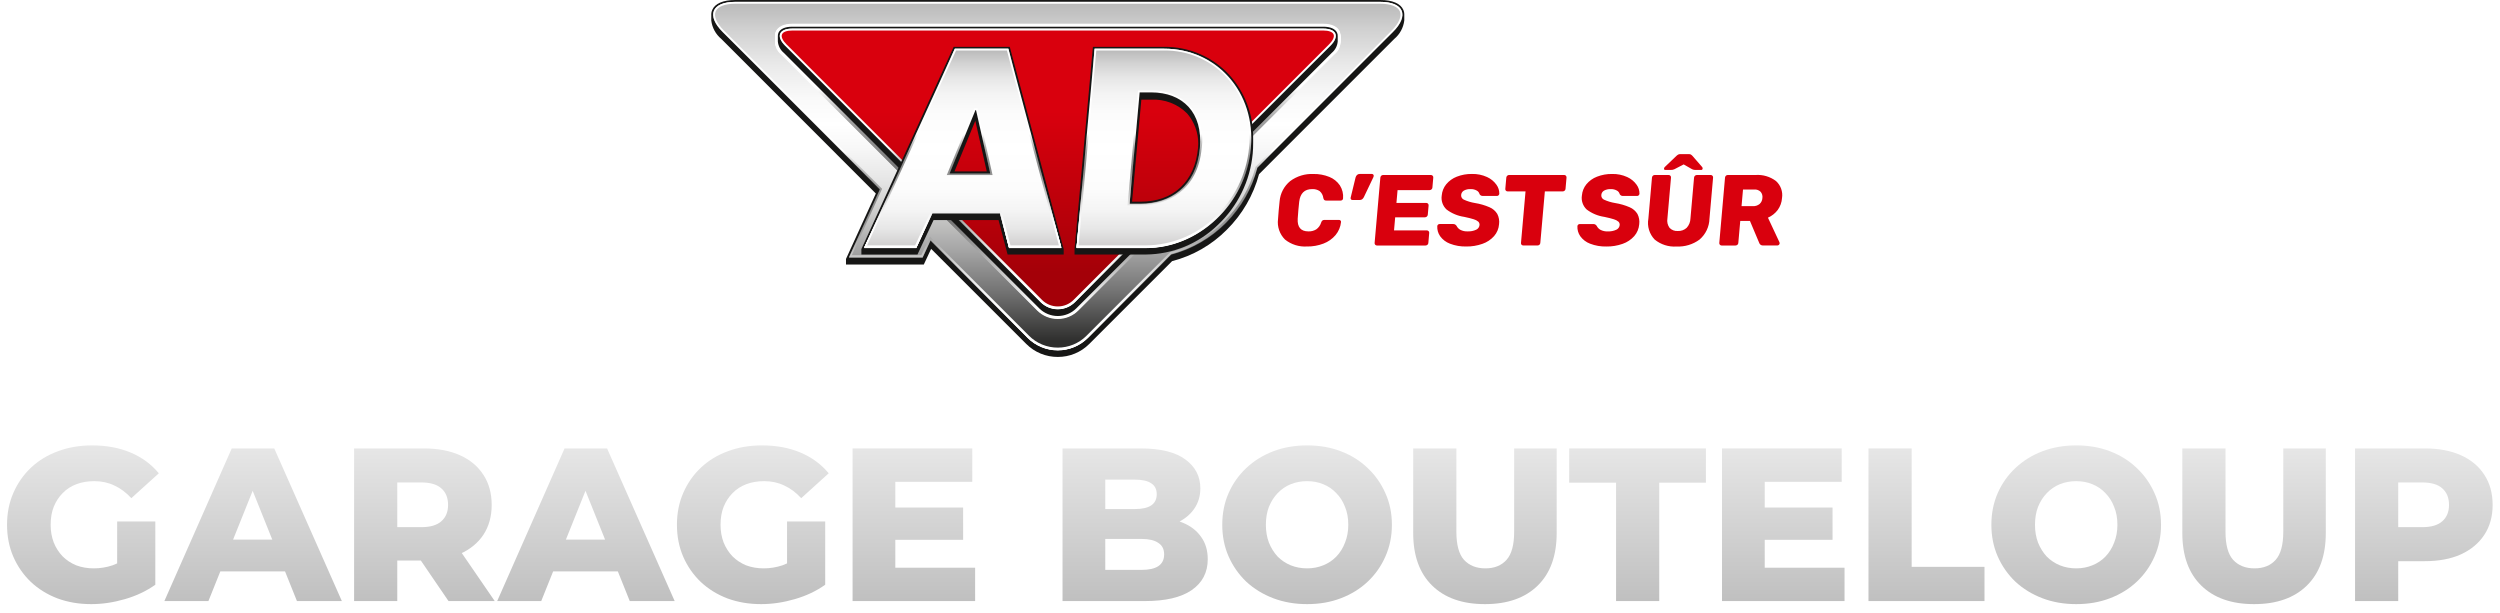 <svg width="355" height="87" viewBox="0 0 355 87" fill="none" xmlns="http://www.w3.org/2000/svg">
<g clip-path="url(#clip0_8_219)">
<path d="M150.204 50.686C151.035 50.689 151.857 50.528 152.624 50.212C153.391 49.896 154.087 49.431 154.672 48.844L166.438 37.082C169.385 36.322 172.069 34.782 174.206 32.624C176.404 30.441 177.983 27.718 178.783 24.732L197.987 5.526C198.782 4.863 199.291 3.922 199.409 2.896C199.409 2.869 199.409 2.845 199.409 2.818C199.409 2.79 199.409 2.765 199.409 2.737C199.409 2.71 199.409 2.684 199.409 2.657C199.409 2.631 199.409 2.604 199.409 2.577C199.409 2.55 199.409 2.525 199.409 2.498C199.409 2.471 199.409 2.444 199.409 2.418C199.409 2.391 199.409 2.364 199.409 2.338C199.409 2.311 199.409 2.284 199.409 2.258C199.409 2.233 199.409 2.205 199.409 2.178C199.424 1.918 199.381 1.658 199.282 1.417C198.892 0.504 197.727 0 195.995 0H104.413C102.681 0 101.515 0.504 101.131 1.42C101.03 1.661 100.985 1.921 101 2.181C101 2.208 101 2.234 101 2.261C101 2.287 101 2.313 101 2.341C101 2.369 101 2.393 101 2.421C101 2.449 101 2.473 101 2.501C101 2.529 101 2.552 101 2.579C101 2.606 101 2.632 101 2.659C101 2.687 101 2.712 101 2.74C101 2.767 101 2.793 101 2.82C101 2.847 101 2.873 101 2.9C101.119 3.924 101.629 4.864 102.423 5.526L124.37 27.481L120.131 36.77V37.566H131.179L132.22 35.337L145.735 48.846C146.32 49.432 147.017 49.897 147.784 50.213C148.552 50.528 149.374 50.689 150.204 50.686Z" fill="#161615"/>
<path d="M195.995 0.398H104.414C101.071 0.398 100.261 2.322 102.614 4.675L124.94 27.006L120.547 36.629L131.007 36.624L132.139 34.201L145.927 47.995C146.488 48.555 147.155 48.998 147.889 49.301C148.623 49.604 149.409 49.76 150.204 49.76C150.998 49.76 151.785 49.604 152.519 49.301C153.253 48.998 153.919 48.555 154.481 47.995L166.299 36.177C169.247 35.398 171.934 33.854 174.086 31.702C176.238 29.55 177.777 26.868 178.546 23.93L197.796 4.676C200.149 2.324 199.339 0.398 195.995 0.398Z" fill="url(#paint0_linear_8_219)"/>
<path d="M195.995 0.376H104.414C101.071 0.376 100.261 2.301 102.613 4.654L124.94 26.98L120.547 36.604H131.007L132.139 34.18L145.927 47.974C146.488 48.533 147.155 48.977 147.889 49.279C148.623 49.582 149.409 49.737 150.204 49.737C150.998 49.737 151.785 49.582 152.519 49.279C153.252 48.977 153.919 48.533 154.481 47.974L166.299 36.155C169.247 35.375 171.934 33.829 174.086 31.676C176.237 29.523 177.775 26.84 178.543 23.901L197.796 4.654C200.149 2.301 199.339 0.376 195.995 0.376Z" fill="url(#paint1_linear_8_219)"/>
<path d="M195.995 0.345H104.414C101.071 0.345 100.261 2.27 102.614 4.623L124.94 26.952L120.547 36.576H131.007L132.139 34.153L145.927 47.947C146.488 48.507 147.155 48.95 147.889 49.253C148.623 49.556 149.409 49.712 150.204 49.712C150.998 49.712 151.785 49.556 152.519 49.253C153.253 48.95 153.919 48.507 154.481 47.947L166.299 36.129C169.247 35.35 171.934 33.806 174.086 31.654C176.238 29.502 177.777 26.82 178.546 23.882L197.796 4.623C200.149 2.27 199.339 0.345 195.995 0.345Z" fill="url(#paint2_linear_8_219)"/>
<path d="M195.995 0.319H104.414C101.071 0.319 100.261 2.243 102.614 4.596L124.94 26.926L120.547 36.55H131.007L132.139 34.128L145.927 47.922C146.488 48.482 147.155 48.925 147.889 49.228C148.623 49.53 149.409 49.686 150.204 49.686C150.998 49.686 151.785 49.53 152.519 49.228C153.252 48.925 153.919 48.482 154.481 47.922L166.299 36.103C169.247 35.324 171.934 33.78 174.086 31.629C176.238 29.477 177.777 26.795 178.546 23.858L197.796 4.596C200.149 2.243 199.339 0.319 195.995 0.319Z" fill="url(#paint3_linear_8_219)"/>
<path d="M195.995 0.292H104.414C101.071 0.292 100.261 2.217 102.614 4.569L124.941 26.896L120.548 36.52H131.009L132.14 34.099L145.928 47.894C146.489 48.453 147.156 48.897 147.89 49.2C148.624 49.502 149.41 49.658 150.205 49.658C150.999 49.658 151.786 49.502 152.52 49.2C153.254 48.897 153.92 48.453 154.482 47.894L166.3 36.075C169.248 35.297 171.935 33.752 174.087 31.6C176.239 29.449 177.778 26.767 178.547 23.829L197.796 4.569C200.149 2.217 199.339 0.292 195.995 0.292Z" fill="url(#paint4_linear_8_219)"/>
<path d="M195.996 0.265H104.415C101.071 0.265 100.261 2.19 102.614 4.542L124.94 26.872L120.547 36.496H131.008L132.139 34.075L145.927 47.869C146.489 48.428 147.155 48.872 147.889 49.175C148.623 49.478 149.41 49.634 150.204 49.634C150.998 49.634 151.785 49.478 152.519 49.175C153.253 48.872 153.92 48.428 154.481 47.869L166.299 36.051C169.247 35.272 171.934 33.727 174.086 31.576C176.238 29.424 177.777 26.743 178.546 23.805L197.796 4.543C200.149 2.19 199.339 0.265 195.996 0.265Z" fill="url(#paint5_linear_8_219)"/>
<path d="M195.995 0.265H104.414C101.071 0.265 100.261 2.19 102.614 4.542L124.939 26.872L120.547 36.496H131.007L132.139 34.075L145.927 47.869C146.488 48.428 147.155 48.872 147.889 49.175C148.623 49.478 149.409 49.634 150.204 49.634C150.998 49.634 151.785 49.478 152.519 49.175C153.252 48.872 153.919 48.428 154.481 47.869L166.298 36.051C169.246 35.272 171.933 33.727 174.085 31.576C176.237 29.424 177.776 26.743 178.546 23.805L197.796 4.543C200.149 2.19 199.339 0.265 195.995 0.265Z" fill="url(#paint6_linear_8_219)"/>
<path d="M195.995 0.265H104.414C101.071 0.265 100.261 2.19 102.614 4.542L124.939 26.872L120.547 36.496H131.007L132.139 34.075L145.927 47.869C146.488 48.428 147.155 48.872 147.889 49.175C148.623 49.478 149.409 49.634 150.204 49.634C150.998 49.634 151.785 49.478 152.519 49.175C153.252 48.872 153.919 48.428 154.481 47.869L166.298 36.051C169.246 35.272 171.933 33.727 174.085 31.576C176.237 29.424 177.776 26.743 178.546 23.805L197.796 4.543C200.149 2.19 199.339 0.265 195.995 0.265Z" fill="url(#paint7_linear_8_219)"/>
<path d="M150.205 49.362C149.446 49.364 148.694 49.217 147.993 48.927C147.292 48.638 146.656 48.212 146.122 47.675L132.059 33.611L130.838 36.226H120.963L125.261 26.809L102.807 4.353C101.764 3.315 101.333 2.32 101.625 1.625C101.918 0.93 102.935 0.531 104.414 0.531H195.996C197.476 0.531 198.491 0.931 198.784 1.625C199.078 2.319 198.648 3.316 197.603 4.356L178.302 23.666L178.279 23.731C177.507 26.652 175.968 29.316 173.821 31.45C171.736 33.557 169.112 35.057 166.232 35.786L166.158 35.804L154.287 47.673C153.753 48.21 153.117 48.636 152.416 48.926C151.716 49.216 150.964 49.364 150.205 49.362Z" fill="url(#paint8_linear_8_219)"/>
<path d="M150.204 45.297C149.659 45.3 149.12 45.194 148.617 44.986C148.114 44.778 147.657 44.472 147.274 44.087L110.996 7.802C110.62 7.523 110.337 7.138 110.185 6.696C110.033 6.255 110.019 5.778 110.144 5.328C110.452 4.595 111.294 4.189 112.516 4.189H187.892C189.113 4.189 189.956 4.595 190.265 5.328C190.39 5.778 190.376 6.255 190.224 6.696C190.072 7.138 189.789 7.523 189.413 7.802L153.134 44.085C152.751 44.47 152.294 44.776 151.791 44.984C151.288 45.193 150.749 45.299 150.204 45.297Z" fill="url(#paint9_linear_8_219)"/>
<path d="M150.204 45.213C149.659 45.215 149.12 45.109 148.617 44.901C148.114 44.694 147.657 44.389 147.274 44.004L110.996 7.719C110.62 7.441 110.337 7.056 110.185 6.614C110.033 6.173 110.018 5.696 110.144 5.246C110.452 4.51 111.294 4.105 112.516 4.105H187.892C189.113 4.105 189.956 4.51 190.265 5.246C190.39 5.696 190.376 6.173 190.224 6.614C190.072 7.056 189.789 7.441 189.413 7.719L153.134 44.004C152.75 44.388 152.294 44.694 151.791 44.901C151.288 45.109 150.748 45.215 150.204 45.213Z" fill="url(#paint10_linear_8_219)"/>
<path d="M150.204 45.13C149.659 45.133 149.12 45.027 148.617 44.82C148.114 44.612 147.657 44.307 147.274 43.922L110.996 7.637C110.619 7.359 110.337 6.974 110.184 6.532C110.032 6.091 110.018 5.614 110.144 5.165C110.452 4.429 111.294 4.025 112.516 4.025H187.892C189.113 4.025 189.956 4.429 190.265 5.165C190.391 5.614 190.376 6.091 190.224 6.532C190.072 6.974 189.789 7.359 189.413 7.637L153.134 43.922C152.75 44.307 152.294 44.612 151.791 44.819C151.288 45.027 150.748 45.133 150.204 45.13Z" fill="url(#paint11_linear_8_219)"/>
<path d="M150.204 45.048C149.659 45.05 149.119 44.944 148.615 44.735C148.112 44.526 147.656 44.22 147.273 43.834L110.996 7.556C110.619 7.278 110.336 6.892 110.184 6.451C110.032 6.009 110.018 5.532 110.144 5.082C110.452 4.347 111.294 3.942 112.516 3.942H187.892C189.113 3.942 189.955 4.347 190.265 5.082C190.39 5.532 190.376 6.009 190.224 6.451C190.072 6.892 189.789 7.277 189.413 7.556L153.134 43.84C152.75 44.225 152.294 44.53 151.791 44.737C151.288 44.945 150.748 45.05 150.204 45.048Z" fill="url(#paint12_linear_8_219)"/>
<path d="M150.204 44.969C149.659 44.971 149.12 44.865 148.617 44.657C148.114 44.449 147.657 44.144 147.274 43.759L110.996 7.475C110.619 7.196 110.337 6.811 110.185 6.37C110.033 5.929 110.018 5.452 110.144 5.002C110.452 4.267 111.294 3.86 112.516 3.86H187.892C189.113 3.86 189.955 4.267 190.265 5.002C190.39 5.452 190.376 5.929 190.224 6.37C190.072 6.811 189.789 7.196 189.413 7.475L153.134 43.759C152.75 44.144 152.294 44.449 151.791 44.657C151.288 44.865 150.748 44.971 150.204 44.969Z" fill="url(#paint13_linear_8_219)"/>
<path d="M150.204 44.887C149.659 44.889 149.12 44.782 148.617 44.575C148.114 44.367 147.657 44.062 147.274 43.676L110.996 7.392C110.619 7.114 110.337 6.729 110.184 6.287C110.032 5.846 110.018 5.369 110.144 4.919C110.452 4.183 111.294 3.779 112.516 3.779H187.892C189.113 3.779 189.955 4.183 190.265 4.919C190.39 5.369 190.376 5.846 190.224 6.287C190.072 6.729 189.789 7.114 189.413 7.392L153.133 43.676C152.75 44.061 152.294 44.367 151.791 44.575C151.288 44.782 150.748 44.889 150.204 44.887Z" fill="url(#paint14_linear_8_219)"/>
<path d="M150.204 44.804C149.659 44.806 149.12 44.701 148.617 44.493C148.114 44.286 147.658 43.981 147.274 43.596L110.996 7.31C110.619 7.032 110.337 6.647 110.184 6.205C110.032 5.764 110.018 5.287 110.144 4.838C110.452 4.102 111.294 3.698 112.516 3.698H187.892C189.113 3.698 189.956 4.102 190.265 4.838C190.391 5.287 190.376 5.764 190.224 6.205C190.072 6.647 189.789 7.032 189.413 7.31L153.134 43.596C152.75 43.981 152.294 44.286 151.791 44.493C151.288 44.7 150.748 44.806 150.204 44.804Z" fill="url(#paint15_linear_8_219)"/>
<path d="M150.204 44.722C149.659 44.724 149.12 44.619 148.617 44.411C148.114 44.204 147.658 43.899 147.274 43.515L110.996 7.229C110.619 6.95 110.337 6.565 110.185 6.124C110.033 5.683 110.018 5.206 110.144 4.756C110.452 4.021 111.294 3.615 112.516 3.615H187.892C189.113 3.615 189.955 4.021 190.265 4.756C190.39 5.206 190.376 5.683 190.224 6.124C190.072 6.565 189.789 6.95 189.413 7.229L153.134 43.514C152.75 43.898 152.293 44.203 151.791 44.411C151.288 44.618 150.748 44.724 150.204 44.722Z" fill="url(#paint16_linear_8_219)"/>
<path d="M150.204 44.639C149.659 44.641 149.12 44.535 148.617 44.327C148.114 44.12 147.657 43.814 147.274 43.429L110.996 7.147C110.619 6.869 110.337 6.484 110.185 6.043C110.033 5.601 110.018 5.125 110.144 4.675C110.452 3.939 111.294 3.534 112.516 3.534H187.892C189.113 3.534 189.955 3.939 190.265 4.675C190.39 5.125 190.376 5.601 190.224 6.043C190.072 6.484 189.789 6.869 189.413 7.147L153.134 43.432C152.75 43.817 152.293 44.121 151.79 44.328C151.287 44.535 150.748 44.641 150.204 44.639Z" fill="url(#paint17_linear_8_219)"/>
<path d="M150.204 44.559C149.659 44.56 149.12 44.455 148.617 44.247C148.114 44.04 147.658 43.735 147.274 43.35L110.996 7.065C110.619 6.787 110.337 6.402 110.185 5.96C110.033 5.519 110.018 5.042 110.144 4.593C110.452 3.857 111.294 3.452 112.516 3.452H187.892C189.113 3.452 189.955 3.857 190.265 4.593C190.39 5.042 190.376 5.519 190.224 5.96C190.072 6.402 189.789 6.787 189.413 7.065L153.134 43.35C152.75 43.735 152.293 44.04 151.791 44.247C151.288 44.455 150.748 44.56 150.204 44.559Z" fill="url(#paint18_linear_8_219)"/>
<path d="M150.204 44.477C149.66 44.479 149.12 44.373 148.617 44.166C148.114 43.959 147.658 43.654 147.274 43.269L110.996 6.985C110.62 6.706 110.337 6.321 110.185 5.88C110.033 5.438 110.019 4.961 110.144 4.511C110.452 3.778 111.295 3.372 112.516 3.372H187.892C189.113 3.372 189.956 3.778 190.265 4.511C190.391 4.961 190.376 5.438 190.224 5.88C190.072 6.321 189.789 6.706 189.413 6.985L153.134 43.271C152.75 43.655 152.294 43.96 151.791 44.167C151.288 44.374 150.748 44.479 150.204 44.477Z" fill="url(#paint19_linear_8_219)"/>
<path d="M150.204 44.34C149.696 44.342 149.193 44.244 148.724 44.05C148.254 43.857 147.829 43.573 147.471 43.214L111.191 6.928C110.141 5.881 110.248 5.116 110.398 4.752C110.549 4.389 111.03 3.779 112.517 3.779H187.893C189.38 3.779 189.859 4.389 190.011 4.752C190.164 5.116 190.265 5.882 189.22 6.928L152.939 43.214C152.581 43.573 152.155 43.858 151.685 44.051C151.215 44.245 150.712 44.342 150.204 44.34Z" fill="url(#paint20_linear_8_219)"/>
<path d="M150.204 44.315C149.696 44.317 149.192 44.218 148.722 44.024C148.253 43.83 147.827 43.545 147.47 43.185L111.191 6.9C110.141 5.856 110.248 5.089 110.398 4.723C110.549 4.357 111.03 3.75 112.517 3.75H187.893C189.38 3.75 189.859 4.36 190.011 4.723C190.164 5.087 190.265 5.853 189.22 6.898L152.939 43.187C152.581 43.546 152.155 43.83 151.685 44.024C151.216 44.218 150.712 44.316 150.204 44.315Z" fill="url(#paint21_linear_8_219)"/>
<path d="M150.204 44.291C149.696 44.293 149.192 44.194 148.723 44C148.253 43.806 147.827 43.521 147.47 43.162L111.191 6.874C110.141 5.828 110.248 5.061 110.398 4.698C110.549 4.334 111.03 3.724 112.517 3.724H187.893C189.38 3.724 189.859 4.334 190.011 4.698C190.164 5.061 190.265 5.828 189.22 6.874L152.939 43.158C152.581 43.518 152.155 43.803 151.686 43.998C151.216 44.193 150.712 44.292 150.204 44.291Z" fill="url(#paint22_linear_8_219)"/>
<path d="M150.204 44.259C149.696 44.261 149.192 44.163 148.723 43.969C148.253 43.775 147.827 43.49 147.47 43.131L111.191 6.847C110.141 5.8 110.248 5.033 110.398 4.671C110.549 4.308 111.03 3.698 112.517 3.698H187.893C189.38 3.698 189.859 4.307 190.011 4.671C190.164 5.034 190.265 5.801 189.22 6.847L152.939 43.131C152.581 43.49 152.155 43.775 151.685 43.969C151.216 44.162 150.712 44.261 150.204 44.259Z" fill="url(#paint23_linear_8_219)"/>
<path d="M150.204 44.231C149.696 44.233 149.192 44.135 148.723 43.941C148.253 43.748 147.827 43.463 147.47 43.104L111.191 6.819C110.141 5.772 110.248 5.007 110.398 4.643C110.549 4.279 111.03 3.67 112.517 3.67H187.893C189.38 3.67 189.859 4.279 190.011 4.643C190.164 5.007 190.265 5.773 189.22 6.82L152.939 43.104C152.581 43.463 152.155 43.748 151.685 43.941C151.216 44.135 150.712 44.233 150.204 44.231Z" fill="url(#paint24_linear_8_219)"/>
<path d="M150.204 44.206C149.696 44.208 149.192 44.109 148.722 43.915C148.253 43.721 147.827 43.436 147.47 43.076L111.191 6.792C110.141 5.745 110.248 4.98 110.398 4.616C110.549 4.253 111.03 3.643 112.517 3.643H187.893C189.38 3.643 189.859 4.253 190.011 4.616C190.164 4.98 190.265 5.747 189.22 6.793L152.939 43.076C152.581 43.436 152.155 43.721 151.686 43.915C151.216 44.109 150.712 44.208 150.204 44.206Z" fill="url(#paint25_linear_8_219)"/>
<path d="M150.204 44.206C149.696 44.208 149.192 44.109 148.722 43.915C148.253 43.721 147.827 43.436 147.47 43.076L111.191 6.792C110.141 5.745 110.248 4.98 110.398 4.616C110.549 4.253 111.03 3.643 112.517 3.643H187.893C189.38 3.643 189.859 4.253 190.011 4.616C190.164 4.98 190.265 5.747 189.22 6.793L152.939 43.076C152.581 43.436 152.155 43.721 151.686 43.915C151.216 44.109 150.712 44.208 150.204 44.206Z" fill="url(#paint26_linear_8_219)"/>
<path d="M150.204 44.206C149.696 44.208 149.192 44.109 148.722 43.915C148.253 43.721 147.827 43.436 147.47 43.076L111.191 6.792C110.141 5.745 110.248 4.98 110.398 4.616C110.549 4.253 111.03 3.643 112.517 3.643H187.893C189.38 3.643 189.859 4.253 190.011 4.616C190.164 4.98 190.265 5.747 189.22 6.793L152.939 43.076C152.581 43.436 152.155 43.721 151.686 43.915C151.216 44.109 150.712 44.208 150.204 44.206Z" fill="url(#paint27_linear_8_219)"/>
<path d="M150.204 43.933C149.732 43.935 149.264 43.843 148.828 43.663C148.392 43.483 147.996 43.219 147.664 42.885L111.386 6.601C110.694 5.907 110.433 5.241 110.652 4.721C110.871 4.201 111.533 3.916 112.516 3.916H187.893C188.877 3.916 189.54 4.202 189.759 4.721C189.978 5.24 189.716 5.907 189.024 6.601L152.744 42.885C152.411 43.219 152.016 43.483 151.579 43.663C151.143 43.843 150.676 43.935 150.204 43.933Z" fill="url(#paint28_linear_8_219)"/>
<path d="M189.955 5.159C189.966 4.993 189.938 4.827 189.874 4.673C189.635 4.105 188.932 3.792 187.893 3.792H112.517C111.478 3.792 110.775 4.106 110.536 4.673C110.472 4.827 110.445 4.993 110.455 5.159C110.453 5.186 110.453 5.214 110.455 5.241C110.453 5.268 110.453 5.295 110.455 5.322C110.453 5.349 110.453 5.377 110.455 5.404C110.453 5.431 110.453 5.458 110.455 5.484C110.453 5.512 110.453 5.539 110.455 5.566C110.453 5.593 110.453 5.621 110.455 5.648C110.453 5.675 110.453 5.702 110.455 5.728C110.453 5.755 110.453 5.782 110.455 5.81C110.453 5.837 110.453 5.864 110.455 5.892C110.482 6.203 110.571 6.506 110.716 6.783C110.862 7.06 111.061 7.306 111.302 7.505L147.575 43.789C147.92 44.133 148.33 44.406 148.781 44.592C149.232 44.778 149.715 44.874 150.203 44.874C150.691 44.874 151.175 44.778 151.626 44.592C152.077 44.406 152.486 44.133 152.832 43.789L189.113 7.505C189.353 7.305 189.551 7.06 189.696 6.783C189.84 6.507 189.928 6.205 189.955 5.894C189.957 5.867 189.957 5.839 189.955 5.812C189.957 5.785 189.957 5.757 189.955 5.73C189.957 5.704 189.957 5.677 189.955 5.65C189.957 5.623 189.957 5.595 189.955 5.568C189.957 5.541 189.957 5.514 189.955 5.487C189.957 5.46 189.957 5.433 189.955 5.406C189.957 5.379 189.957 5.351 189.955 5.324C189.957 5.297 189.957 5.27 189.955 5.243C189.957 5.215 189.957 5.187 189.955 5.159Z" fill="#161615"/>
<path d="M112.517 4.198C110.615 4.198 110.153 5.293 111.492 6.632L147.771 42.916C148.091 43.234 148.47 43.487 148.887 43.659C149.305 43.831 149.752 43.92 150.204 43.92C150.656 43.92 151.104 43.831 151.521 43.659C151.939 43.487 152.318 43.234 152.637 42.916L188.919 6.632C190.257 5.293 189.796 4.198 187.893 4.198H112.517Z" fill="url(#paint29_linear_8_219)"/>
<path d="M112.517 4.172C110.615 4.172 110.153 5.267 111.492 6.606L147.771 42.891C148.091 43.21 148.47 43.462 148.887 43.635C149.305 43.807 149.752 43.895 150.204 43.895C150.656 43.895 151.104 43.807 151.521 43.635C151.939 43.462 152.318 43.21 152.637 42.891L188.919 6.606C190.257 5.267 189.796 4.172 187.893 4.172H112.517Z" fill="url(#paint30_linear_8_219)"/>
<path d="M112.517 4.144C110.615 4.144 110.153 5.24 111.492 6.579L147.771 42.863C148.091 43.181 148.47 43.433 148.887 43.606C149.305 43.778 149.752 43.867 150.204 43.867C150.656 43.867 151.104 43.778 151.521 43.606C151.939 43.433 152.318 43.181 152.637 42.863L188.919 6.579C190.257 5.24 189.796 4.144 187.893 4.144H112.517Z" fill="url(#paint31_linear_8_219)"/>
<path d="M112.517 4.117C110.615 4.117 110.153 5.214 111.492 6.551L147.771 42.837C148.091 43.155 148.47 43.408 148.887 43.58C149.305 43.752 149.752 43.841 150.204 43.841C150.656 43.841 151.104 43.752 151.521 43.58C151.939 43.408 152.318 43.155 152.637 42.837L188.919 6.551C190.257 5.214 189.796 4.117 187.893 4.117H112.517Z" fill="url(#paint32_linear_8_219)"/>
<path d="M112.517 4.09C110.615 4.09 110.153 5.185 111.492 6.524L147.771 42.808C148.091 43.126 148.47 43.379 148.887 43.551C149.305 43.724 149.752 43.812 150.204 43.812C150.656 43.812 151.104 43.724 151.521 43.551C151.939 43.379 152.318 43.126 152.637 42.808L188.919 6.524C190.257 5.185 189.796 4.09 187.893 4.09H112.517Z" fill="url(#paint33_linear_8_219)"/>
<path d="M112.517 4.062C110.615 4.062 110.153 5.158 111.492 6.497L147.771 42.782C148.091 43.101 148.47 43.353 148.887 43.526C149.305 43.698 149.752 43.786 150.204 43.786C150.656 43.786 151.104 43.698 151.521 43.526C151.939 43.353 152.318 43.101 152.637 42.782L188.919 6.498C190.257 5.16 189.796 4.063 187.893 4.063L112.517 4.062Z" fill="url(#paint34_linear_8_219)"/>
<path d="M112.517 4.062C110.615 4.062 110.153 5.158 111.492 6.497L147.771 42.782C148.091 43.101 148.47 43.353 148.887 43.526C149.305 43.698 149.752 43.786 150.204 43.786C150.656 43.786 151.104 43.698 151.521 43.526C151.939 43.353 152.318 43.101 152.637 42.782L188.919 6.498C190.257 5.16 189.796 4.063 187.893 4.063L112.517 4.062Z" fill="url(#paint35_linear_8_219)"/>
<path d="M112.517 4.062C110.615 4.062 110.153 5.158 111.492 6.497L147.771 42.782C148.091 43.101 148.47 43.353 148.887 43.526C149.305 43.698 149.752 43.786 150.204 43.786C150.656 43.786 151.104 43.698 151.521 43.526C151.939 43.353 152.318 43.101 152.637 42.782L188.919 6.498C190.257 5.16 189.796 4.063 187.893 4.063L112.517 4.062Z" fill="url(#paint36_linear_8_219)"/>
<path d="M150.204 43.514C149.788 43.515 149.377 43.434 148.993 43.275C148.61 43.117 148.261 42.884 147.969 42.59L111.688 6.305C111.132 5.749 110.896 5.235 111.043 4.881C111.19 4.528 111.726 4.334 112.517 4.334H187.893C188.684 4.334 189.221 4.533 189.367 4.881C189.513 5.23 189.279 5.748 188.722 6.305L152.443 42.591C152.15 42.885 151.801 43.118 151.417 43.276C151.033 43.434 150.62 43.515 150.204 43.514Z" fill="url(#paint37_linear_8_219)"/>
<path d="M151.043 35.363L143.387 6.654H135.419L122.317 35.368V36.145H130.279L132.567 31.248H141.791L143.08 36.145H151.043V35.363ZM140.117 24.338H135.54L138.494 17.154L140.117 24.338Z" fill="#161615"/>
<path d="M132.4 30.335L130.11 35.233H122.723L135.587 7.044H143.185L150.705 35.233H143.282L141.993 30.335H132.4ZM138.594 15.757H138.519L134.831 24.728H140.62L138.594 15.757Z" fill="url(#paint38_linear_8_219)"/>
<path d="M132.4 30.311L130.11 35.208H122.723L135.587 7.018H143.185L150.705 35.208H143.282L141.993 30.311H132.4ZM138.594 15.732H138.519L134.83 24.698H140.618L138.594 15.732Z" fill="url(#paint39_linear_8_219)"/>
<path d="M132.4 30.283L130.11 35.181H122.723L135.587 6.993H143.185L150.705 35.182H143.282L141.993 30.283H132.4ZM138.594 15.705H138.519L134.831 24.677H140.62L138.594 15.705Z" fill="url(#paint40_linear_8_219)"/>
<path d="M132.4 30.257L130.11 35.156H122.723L135.587 6.967H143.185L150.705 35.156H143.282L141.993 30.257H132.4ZM138.594 15.679H138.519L134.831 24.649H140.62L138.594 15.679Z" fill="url(#paint41_linear_8_219)"/>
<path d="M132.4 30.232L130.11 35.13H122.723L135.587 6.941H143.185L150.705 35.13H143.282L141.993 30.232H132.4ZM138.594 15.654H138.519L134.831 24.624H140.62L138.594 15.654Z" fill="url(#paint42_linear_8_219)"/>
<path d="M132.4 30.207L130.11 35.105H122.723L135.587 6.915H143.185L150.705 35.105H143.282L141.993 30.207H132.4ZM138.594 15.628H138.519L134.831 24.599H140.62L138.594 15.628Z" fill="url(#paint43_linear_8_219)"/>
<path d="M132.4 30.207L130.11 35.105H122.723L135.587 6.915H143.185L150.705 35.105H143.282L141.993 30.207H132.4ZM138.594 15.628H138.519L134.831 24.599H140.62L138.594 15.628Z" fill="url(#paint44_linear_8_219)"/>
<path d="M132.4 30.207L130.11 35.105H122.723L135.587 6.915H143.185L150.705 35.105H143.282L141.993 30.207H132.4ZM138.594 15.628H138.519L134.831 24.599H140.62L138.594 15.628Z" fill="url(#paint45_linear_8_219)"/>
<path d="M135.757 7.174H142.984L150.363 34.845H143.487L142.198 29.946H132.231L129.943 34.845H123.128L135.757 7.174ZM134.441 24.858H140.945L138.803 15.373H138.342L134.441 24.858Z" fill="url(#paint46_linear_8_219)"/>
<path d="M177.948 19.598C177.992 16.284 176.777 13.076 174.545 10.616C173.37 9.349 171.94 8.341 170.348 7.658C168.757 6.976 167.039 6.633 165.306 6.653H155.194L152.584 35.363V36.141H162.739C166.526 36.099 170.153 34.615 172.876 31.994C175.742 29.324 177.525 25.7 177.885 21.809C177.932 21.306 177.952 20.802 177.948 20.298C177.948 20.271 177.948 20.245 177.948 20.22C177.948 20.194 177.948 20.168 177.948 20.143C177.948 20.117 177.948 20.09 177.948 20.064C177.948 20.037 177.948 20.011 177.948 19.987C177.948 19.962 177.948 19.934 177.948 19.909C177.948 19.883 177.948 19.856 177.948 19.831C177.948 19.805 177.948 19.779 177.948 19.752C177.948 19.726 177.948 19.7 177.948 19.674C177.948 19.649 177.95 19.624 177.948 19.598ZM163.464 14.153C164.404 14.103 165.345 14.251 166.223 14.587C167.102 14.923 167.9 15.44 168.564 16.104C169.595 17.301 170.16 18.828 170.154 20.405C170.148 20.597 170.142 20.788 170.124 20.985C169.689 25.777 166.639 28.639 161.959 28.639H160.754L162.07 14.153H163.464Z" fill="#161615"/>
<path d="M155.434 7.044H165.301C172.758 7.044 178.336 13.213 177.621 21.138C176.905 29.063 170.163 35.233 162.739 35.233H152.87L155.434 7.044ZM160.397 29.027H161.959C166.113 29.027 169.882 26.634 170.383 21.138C170.838 16.094 167.937 13.248 163.464 13.248H161.83L160.397 29.027Z" fill="url(#paint47_linear_8_219)"/>
<path d="M155.434 7.018H165.301C172.758 7.018 178.336 13.189 177.621 21.114C176.905 29.038 170.163 35.208 162.739 35.208H152.87L155.434 7.018ZM160.397 29.003H161.959C166.113 29.003 169.882 26.609 170.383 21.114C170.838 16.07 167.937 13.223 163.464 13.223H161.83L160.397 29.003Z" fill="url(#paint48_linear_8_219)"/>
<path d="M155.434 6.993H165.301C172.758 6.993 178.336 13.162 177.621 21.087C176.905 29.012 170.163 35.181 162.739 35.181H152.87L155.434 6.993ZM160.396 28.978H161.958C166.111 28.978 169.881 26.585 170.382 21.089C170.836 16.044 167.936 13.198 163.463 13.198H161.83L160.396 28.978Z" fill="url(#paint49_linear_8_219)"/>
<path d="M155.434 6.967H165.301C172.758 6.967 178.336 13.136 177.621 21.06C176.905 28.984 170.163 35.156 162.739 35.156H152.87L155.434 6.967ZM160.397 28.951H161.959C166.113 28.951 169.882 26.555 170.383 21.06C170.838 16.016 167.937 13.171 163.464 13.171H161.83L160.397 28.951Z" fill="url(#paint50_linear_8_219)"/>
<path d="M155.434 6.941H165.301C172.758 6.941 178.336 13.111 177.621 21.036C176.905 28.96 170.163 35.13 162.739 35.13H152.87L155.434 6.941ZM160.397 28.925H161.959C166.113 28.925 169.882 26.531 170.383 21.036C170.838 15.992 167.937 13.144 163.464 13.144H161.83L160.397 28.925Z" fill="url(#paint51_linear_8_219)"/>
<path d="M155.434 6.915H165.301C172.758 6.915 178.336 13.085 177.621 21.01C176.905 28.935 170.163 35.105 162.739 35.105H152.87L155.434 6.915ZM160.397 28.898H161.959C166.113 28.898 169.882 26.504 170.383 21.01C170.838 15.965 167.937 13.117 163.464 13.117H161.83L160.397 28.898Z" fill="url(#paint52_linear_8_219)"/>
<path d="M155.434 6.915H165.301C172.758 6.915 178.336 13.085 177.621 21.01C176.905 28.935 170.163 35.105 162.739 35.105H152.87L155.434 6.915ZM160.397 28.898H161.959C166.113 28.898 169.882 26.504 170.383 21.01C170.838 15.965 167.937 13.117 163.464 13.117H161.83L160.397 28.898Z" fill="url(#paint53_linear_8_219)"/>
<path d="M155.434 6.915H165.301C172.758 6.915 178.336 13.085 177.621 21.01C176.905 28.935 170.163 35.105 162.739 35.105H152.87L155.434 6.915ZM160.397 28.898H161.959C166.113 28.898 169.882 26.504 170.383 21.01C170.838 15.965 167.937 13.117 163.464 13.117H161.83L160.397 28.898Z" fill="url(#paint54_linear_8_219)"/>
<path d="M153.158 34.845L155.673 7.174H165.307C166.967 7.154 168.613 7.481 170.139 8.135C171.664 8.788 173.034 9.754 174.16 10.968C175.373 12.319 176.285 13.91 176.837 15.636C177.389 17.363 177.569 19.185 177.364 20.985C177.014 24.75 175.289 28.255 172.516 30.838C169.891 33.368 166.393 34.802 162.739 34.844L153.158 34.845ZM160.106 29.158H161.955C165.797 29.158 170.095 27.02 170.639 21.031C170.801 19.96 170.734 18.866 170.442 17.823C170.15 16.779 169.639 15.809 168.942 14.976C168.23 14.259 167.374 13.7 166.43 13.335C165.486 12.97 164.475 12.808 163.463 12.859H161.593L160.106 29.158Z" fill="url(#paint55_linear_8_219)"/>
<path d="M247.299 29.269L247.507 26.909H249.102C249.269 26.896 249.437 26.918 249.594 26.975C249.752 27.032 249.895 27.122 250.014 27.239C250.115 27.359 250.189 27.499 250.231 27.649C250.274 27.8 250.284 27.958 250.261 28.112C250.255 28.274 250.216 28.433 250.148 28.58C250.079 28.726 249.983 28.858 249.863 28.968C249.59 29.186 249.245 29.295 248.896 29.275L247.299 29.269ZM244.465 34.862H246.435C246.535 34.864 246.634 34.828 246.71 34.762C246.747 34.73 246.778 34.691 246.801 34.647C246.823 34.602 246.836 34.554 246.84 34.505L247.116 31.372H248.493L249.8 34.473C249.834 34.59 249.908 34.693 250.009 34.763C250.11 34.834 250.232 34.867 250.355 34.859H252.381C252.423 34.859 252.464 34.851 252.502 34.835C252.541 34.819 252.576 34.795 252.604 34.766C252.665 34.713 252.703 34.639 252.712 34.559C252.715 34.505 252.705 34.451 252.683 34.401L251.049 30.911C251.595 30.671 252.07 30.297 252.43 29.824C252.794 29.327 253.008 28.736 253.047 28.122C253.117 27.68 253.075 27.227 252.925 26.805C252.775 26.382 252.522 26.004 252.188 25.704C251.359 25.081 250.332 24.777 249.296 24.849H245.345C245.295 24.848 245.246 24.857 245.2 24.875C245.154 24.893 245.112 24.921 245.077 24.956C245.004 25.026 244.96 25.12 244.953 25.221L244.138 34.504C244.133 34.549 244.139 34.595 244.153 34.638C244.168 34.681 244.192 34.721 244.224 34.754C244.254 34.788 244.291 34.815 244.333 34.834C244.374 34.852 244.42 34.862 244.465 34.862ZM236.485 24.133H237.246C237.422 24.141 237.597 24.107 237.757 24.034L239.082 23.346L240.287 24.034C240.441 24.108 240.611 24.142 240.781 24.133H241.542C241.571 24.138 241.6 24.136 241.629 24.128C241.657 24.12 241.683 24.106 241.705 24.087C241.727 24.068 241.745 24.044 241.757 24.018C241.769 23.991 241.775 23.962 241.775 23.933C241.779 23.892 241.774 23.85 241.76 23.81C241.746 23.771 241.724 23.735 241.695 23.705L240.338 22.145C240.27 22.068 240.191 22 240.103 21.945C240.028 21.906 239.943 21.886 239.857 21.888H238.568C238.48 21.887 238.392 21.907 238.313 21.945C238.214 22 238.124 22.068 238.043 22.145L236.411 23.705C236.342 23.762 236.299 23.844 236.29 23.933C236.278 24.068 236.344 24.133 236.488 24.133M238.072 35.005C239.241 35.062 240.395 34.713 241.335 34.018C241.764 33.649 242.111 33.196 242.353 32.686C242.596 32.176 242.729 31.621 242.744 31.057L243.257 25.221C243.263 25.173 243.258 25.125 243.244 25.08C243.229 25.034 243.205 24.992 243.172 24.957C243.14 24.922 243.1 24.893 243.056 24.875C243.012 24.856 242.964 24.847 242.916 24.849H240.962C240.859 24.847 240.76 24.886 240.686 24.956C240.61 25.024 240.563 25.119 240.556 25.221L240.044 31.027C240.032 31.519 239.841 31.989 239.507 32.351C239.339 32.505 239.141 32.625 238.926 32.702C238.711 32.779 238.482 32.813 238.253 32.801C238.037 32.819 237.819 32.788 237.616 32.711C237.413 32.634 237.23 32.513 237.079 32.358C236.941 32.168 236.842 31.952 236.789 31.724C236.736 31.495 236.731 31.258 236.772 31.027L237.282 25.221C237.288 25.173 237.284 25.125 237.27 25.079C237.255 25.034 237.231 24.992 237.198 24.956C237.166 24.921 237.126 24.893 237.082 24.875C237.038 24.856 236.99 24.847 236.942 24.849H234.972C234.923 24.848 234.873 24.857 234.827 24.875C234.781 24.893 234.739 24.921 234.704 24.956C234.632 25.026 234.588 25.12 234.58 25.221L234.068 31.057C233.972 31.586 234.004 32.13 234.16 32.645C234.316 33.159 234.592 33.63 234.965 34.018C235.838 34.732 236.953 35.085 238.08 35.005M228.107 35.005C228.892 35.016 229.673 34.888 230.412 34.626C231.046 34.407 231.613 34.03 232.06 33.532C232.473 33.06 232.722 32.467 232.769 31.843C232.836 31.341 232.748 30.83 232.516 30.378C232.258 29.958 231.875 29.628 231.421 29.434C230.751 29.144 230.047 28.94 229.326 28.827C228.784 28.738 228.257 28.577 227.759 28.348C227.637 28.291 227.535 28.198 227.468 28.081C227.402 27.964 227.373 27.83 227.385 27.696C227.393 27.568 227.432 27.443 227.499 27.334C227.566 27.224 227.66 27.133 227.771 27.068C228.063 26.911 228.393 26.837 228.724 26.854C229.029 26.841 229.331 26.913 229.597 27.06C229.697 27.111 229.784 27.183 229.853 27.271C229.922 27.359 229.972 27.46 229.998 27.568C230.044 27.65 230.111 27.718 230.194 27.764C230.276 27.809 230.369 27.831 230.463 27.826H232.476C232.517 27.826 232.559 27.818 232.597 27.802C232.635 27.786 232.67 27.763 232.699 27.733C232.761 27.674 232.799 27.596 232.807 27.511C232.812 27.05 232.668 26.6 232.394 26.228C232.056 25.756 231.598 25.381 231.067 25.141C230.394 24.833 229.659 24.684 228.919 24.704C228.184 24.692 227.454 24.824 226.77 25.09C226.183 25.315 225.665 25.687 225.266 26.17C224.899 26.622 224.678 27.172 224.631 27.751C224.571 28.115 224.602 28.488 224.722 28.838C224.841 29.187 225.045 29.502 225.316 29.754C226.05 30.308 226.913 30.667 227.825 30.798C228.408 30.921 228.853 31.035 229.161 31.134C229.403 31.199 229.628 31.317 229.82 31.477C229.885 31.541 229.935 31.618 229.965 31.704C229.995 31.789 230.004 31.881 229.993 31.97C229.978 32.111 229.926 32.245 229.843 32.359C229.76 32.473 229.648 32.564 229.519 32.622C229.14 32.797 228.724 32.878 228.306 32.858C227.947 32.877 227.589 32.801 227.269 32.637C227.035 32.509 226.847 32.312 226.732 32.072C226.673 31.993 226.601 31.925 226.517 31.872C226.432 31.83 226.337 31.81 226.241 31.814H224.33C224.245 31.814 224.163 31.844 224.1 31.9C224.069 31.927 224.043 31.959 224.024 31.996C224.006 32.033 223.995 32.073 223.993 32.114C223.964 32.622 224.107 33.125 224.399 33.543C224.747 34.023 225.229 34.391 225.785 34.602C226.529 34.89 227.323 35.026 228.121 35.003M216.322 34.86H218.319C218.42 34.861 218.518 34.826 218.594 34.76C218.632 34.728 218.663 34.689 218.685 34.645C218.708 34.6 218.721 34.552 218.724 34.502L219.369 27.18H221.899C222 27.181 222.098 27.145 222.174 27.079C222.212 27.047 222.243 27.008 222.265 26.964C222.287 26.919 222.3 26.871 222.304 26.822L222.445 25.218C222.45 25.17 222.446 25.122 222.431 25.076C222.417 25.031 222.393 24.989 222.36 24.954C222.328 24.918 222.288 24.89 222.244 24.872C222.2 24.853 222.152 24.844 222.104 24.846H214.301C214.199 24.846 214.1 24.884 214.025 24.953C213.949 25.022 213.903 25.116 213.894 25.218L213.753 26.822C213.747 26.868 213.751 26.916 213.766 26.96C213.781 27.005 213.805 27.046 213.838 27.079C213.872 27.113 213.912 27.139 213.956 27.156C214.001 27.174 214.048 27.182 214.096 27.18H216.625L215.98 34.502C215.974 34.549 215.978 34.596 215.993 34.641C216.008 34.686 216.032 34.726 216.065 34.76C216.099 34.794 216.139 34.82 216.184 34.837C216.228 34.854 216.274 34.862 216.322 34.86ZM208.205 35.003C208.99 35.014 209.77 34.886 210.509 34.623C211.143 34.405 211.711 34.028 212.158 33.529C212.571 33.058 212.82 32.465 212.866 31.841C212.934 31.338 212.846 30.827 212.613 30.376C212.355 29.956 211.973 29.626 211.518 29.432C210.849 29.142 210.145 28.938 209.424 28.825C208.882 28.736 208.354 28.575 207.856 28.345C207.734 28.288 207.633 28.195 207.566 28.078C207.499 27.962 207.47 27.828 207.482 27.694C207.49 27.566 207.529 27.441 207.596 27.331C207.664 27.222 207.757 27.13 207.869 27.065C208.161 26.908 208.491 26.834 208.822 26.852C209.126 26.839 209.428 26.91 209.694 27.058C209.794 27.109 209.881 27.181 209.95 27.269C210.02 27.356 210.069 27.458 210.096 27.566C210.141 27.648 210.209 27.716 210.291 27.761C210.374 27.807 210.467 27.828 210.561 27.824H212.573C212.615 27.824 212.656 27.816 212.694 27.8C212.733 27.784 212.767 27.761 212.796 27.731C212.858 27.672 212.896 27.594 212.903 27.509C212.909 27.048 212.764 26.598 212.491 26.226C212.152 25.753 211.695 25.378 211.164 25.139C210.491 24.831 209.756 24.682 209.015 24.702C208.281 24.69 207.551 24.821 206.867 25.088C206.28 25.314 205.762 25.686 205.363 26.168C204.996 26.62 204.775 27.17 204.728 27.749C204.668 28.113 204.699 28.486 204.819 28.836C204.939 29.185 205.143 29.5 205.414 29.752C206.148 30.306 207.011 30.666 207.923 30.796C208.505 30.919 208.951 31.033 209.259 31.132C209.502 31.197 209.727 31.314 209.919 31.475C209.984 31.538 210.033 31.616 210.063 31.702C210.093 31.787 210.102 31.878 210.091 31.968C210.076 32.108 210.025 32.242 209.942 32.357C209.859 32.471 209.747 32.562 209.618 32.62C209.239 32.795 208.822 32.876 208.404 32.856C208.045 32.875 207.688 32.798 207.368 32.634C207.134 32.507 206.946 32.31 206.831 32.07C206.772 31.991 206.699 31.923 206.616 31.87C206.531 31.828 206.436 31.808 206.34 31.812H204.429C204.344 31.812 204.263 31.842 204.199 31.898C204.168 31.924 204.142 31.957 204.124 31.994C204.105 32.031 204.094 32.071 204.092 32.111C204.064 32.62 204.207 33.123 204.498 33.541C204.846 34.021 205.328 34.389 205.885 34.6C206.629 34.888 207.423 35.024 208.221 35.001M195.522 34.862H202.419C202.52 34.864 202.618 34.828 202.694 34.762C202.732 34.73 202.763 34.691 202.785 34.647C202.807 34.602 202.821 34.554 202.824 34.505L202.947 33.088C202.954 33.04 202.949 32.992 202.935 32.947C202.92 32.901 202.896 32.859 202.863 32.824C202.831 32.788 202.791 32.761 202.747 32.742C202.703 32.724 202.655 32.715 202.607 32.717H197.952L198.115 30.857H202.34C202.442 30.857 202.541 30.819 202.616 30.75C202.691 30.682 202.738 30.587 202.746 30.486L202.861 29.185C202.867 29.137 202.862 29.089 202.848 29.044C202.833 28.998 202.809 28.956 202.777 28.921C202.744 28.885 202.704 28.857 202.66 28.839C202.616 28.82 202.568 28.812 202.52 28.814H198.294L198.454 26.996H202.995C203.096 26.998 203.194 26.962 203.27 26.895C203.308 26.863 203.339 26.824 203.361 26.78C203.383 26.735 203.396 26.687 203.4 26.638L203.524 25.222C203.53 25.174 203.526 25.126 203.512 25.081C203.497 25.035 203.473 24.993 203.44 24.957C203.408 24.922 203.368 24.894 203.324 24.876C203.28 24.857 203.232 24.848 203.184 24.85H196.401C196.352 24.849 196.303 24.858 196.257 24.876C196.211 24.894 196.169 24.922 196.134 24.957C196.061 25.027 196.016 25.121 196.009 25.222L195.194 34.505C195.19 34.55 195.196 34.596 195.211 34.639C195.226 34.682 195.249 34.721 195.28 34.755C195.311 34.788 195.348 34.815 195.39 34.833C195.432 34.852 195.476 34.861 195.522 34.862ZM192.039 28.397H193.088C193.213 28.403 193.336 28.365 193.435 28.29C193.531 28.208 193.61 28.108 193.667 27.997L195.024 25.15C195.048 25.101 195.063 25.047 195.067 24.992C195.071 24.956 195.068 24.919 195.058 24.884C195.047 24.849 195.029 24.817 195.006 24.789C194.984 24.761 194.955 24.739 194.923 24.724C194.891 24.709 194.856 24.702 194.82 24.703H193.066C192.997 24.701 192.929 24.712 192.865 24.737C192.801 24.761 192.743 24.799 192.694 24.847C192.597 24.947 192.526 25.07 192.49 25.205L191.794 28.065C191.782 28.107 191.78 28.15 191.788 28.192C191.795 28.234 191.812 28.274 191.837 28.309C191.861 28.338 191.892 28.36 191.927 28.375C191.962 28.39 192 28.397 192.037 28.395M185.609 35.003C186.404 35.013 187.194 34.872 187.937 34.587C188.599 34.337 189.187 33.924 189.645 33.386C190.086 32.858 190.358 32.21 190.426 31.527C190.431 31.488 190.427 31.448 190.414 31.411C190.401 31.374 190.38 31.34 190.352 31.313C190.324 31.285 190.29 31.263 190.253 31.248C190.216 31.233 190.177 31.226 190.137 31.227H188.096C187.987 31.22 187.879 31.248 187.787 31.306C187.699 31.384 187.635 31.486 187.604 31.599C187.487 31.992 187.242 32.334 186.907 32.572C186.573 32.773 186.187 32.872 185.797 32.858C184.714 32.858 184.207 32.257 184.274 31.056C184.289 30.779 184.319 30.373 184.367 29.84C184.414 29.307 184.453 28.911 184.485 28.653C184.628 27.452 185.241 26.852 186.324 26.852C186.698 26.831 187.069 26.928 187.384 27.13C187.677 27.379 187.865 27.729 187.91 28.11C187.928 28.219 187.976 28.321 188.05 28.403C188.133 28.462 188.234 28.49 188.336 28.481H190.378C190.462 28.482 190.544 28.451 190.608 28.396C190.639 28.369 190.664 28.336 190.683 28.299C190.701 28.263 190.712 28.223 190.715 28.182C190.774 27.529 190.614 26.875 190.261 26.322C189.893 25.782 189.372 25.363 188.764 25.12C188.048 24.832 187.28 24.691 186.508 24.706C185.324 24.653 184.158 25.009 183.207 25.714C182.777 26.067 182.422 26.503 182.163 26.996C181.905 27.489 181.749 28.028 181.703 28.582C181.67 28.848 181.628 29.276 181.576 29.865C181.523 30.454 181.491 30.874 181.479 31.125C181.411 31.649 181.465 32.182 181.637 32.682C181.808 33.183 182.092 33.637 182.467 34.012C183.351 34.724 184.473 35.077 185.608 34.999" fill="#D9000D"/>
</g>
<g filter="url(#filter0_d_8_219)">
<path d="M12.951 84.785C11.238 84.785 9.649 84.517 8.183 83.981C6.718 83.423 5.448 82.639 4.375 81.627C3.322 80.616 2.497 79.429 1.898 78.067C1.299 76.684 1 75.166 1 73.515C1 71.864 1.299 70.357 1.898 68.995C2.497 67.612 3.333 66.415 4.406 65.403C5.479 64.392 6.749 63.617 8.214 63.081C9.7 62.523 11.321 62.245 13.075 62.245C15.119 62.245 16.946 62.586 18.556 63.267C20.166 63.948 21.497 64.928 22.55 66.208L18.649 69.738C17.905 68.933 17.101 68.334 16.233 67.942C15.387 67.529 14.438 67.323 13.385 67.323C12.456 67.323 11.61 67.467 10.846 67.756C10.082 68.045 9.432 68.468 8.895 69.026C8.359 69.562 7.936 70.213 7.626 70.976C7.337 71.719 7.192 72.566 7.192 73.515C7.192 74.423 7.337 75.259 7.626 76.023C7.936 76.787 8.359 77.447 8.895 78.005C9.432 78.541 10.072 78.965 10.815 79.274C11.579 79.563 12.415 79.708 13.323 79.708C14.231 79.708 15.119 79.563 15.986 79.274C16.853 78.965 17.73 78.448 18.618 77.726L22.055 82.03C20.816 82.918 19.381 83.599 17.751 84.073C16.12 84.548 14.52 84.785 12.951 84.785ZM16.636 81.225V73.051H22.055V82.03L16.636 81.225Z" fill="url(#paint56_linear_8_219)"/>
<path d="M23.34 84.352L32.908 62.678H38.945L48.544 84.352H42.166L34.673 65.682H37.088L29.595 84.352H23.34ZM28.573 80.141L30.152 75.621H40.741L42.32 80.141H28.573Z" fill="url(#paint57_linear_8_219)"/>
<path d="M50.282 84.352V62.678H60.19C62.171 62.678 63.874 62.998 65.299 63.638C66.743 64.278 67.858 65.207 68.642 66.425C69.427 67.622 69.819 69.046 69.819 70.698C69.819 72.328 69.427 73.742 68.642 74.939C67.858 76.116 66.743 77.024 65.299 77.664C63.874 78.283 62.171 78.593 60.19 78.593H53.688L56.412 76.023V84.352H50.282ZM63.688 84.352L58.301 76.457H64.834L70.252 84.352H63.688ZM56.412 76.673L53.688 73.856H59.818C61.098 73.856 62.047 73.577 62.667 73.02C63.307 72.463 63.627 71.688 63.627 70.698C63.627 69.686 63.307 68.902 62.667 68.344C62.047 67.787 61.098 67.508 59.818 67.508H53.688L56.412 64.691V76.673Z" fill="url(#paint58_linear_8_219)"/>
<path d="M70.6 84.352L80.168 62.678H86.205L95.804 84.352H89.425L81.933 65.682H84.348L76.855 84.352H70.6ZM75.833 80.141L77.412 75.621H88.001L89.58 80.141H75.833Z" fill="url(#paint59_linear_8_219)"/>
<path d="M108.076 84.785C106.363 84.785 104.774 84.517 103.308 83.981C101.843 83.423 100.573 82.639 99.5 81.627C98.447 80.616 97.621 79.429 97.023 78.067C96.424 76.684 96.125 75.166 96.125 73.515C96.125 71.864 96.424 70.357 97.023 68.995C97.621 67.612 98.457 66.415 99.531 65.403C100.604 64.392 101.873 63.617 103.339 63.081C104.825 62.523 106.446 62.245 108.2 62.245C110.244 62.245 112.07 62.586 113.68 63.267C115.291 63.948 116.622 64.928 117.675 66.208L113.773 69.738C113.03 68.933 112.225 68.334 111.358 67.942C110.512 67.529 109.562 67.323 108.51 67.323C107.581 67.323 106.735 67.467 105.971 67.756C105.207 68.045 104.557 68.468 104.02 69.026C103.484 69.562 103.06 70.213 102.751 70.976C102.462 71.719 102.317 72.566 102.317 73.515C102.317 74.423 102.462 75.259 102.751 76.023C103.06 76.787 103.484 77.447 104.02 78.005C104.557 78.541 105.197 78.965 105.94 79.274C106.704 79.563 107.54 79.708 108.448 79.708C109.356 79.708 110.244 79.563 111.111 79.274C111.978 78.965 112.855 78.448 113.742 77.726L117.179 82.03C115.941 82.918 114.506 83.599 112.875 84.073C111.245 84.548 109.645 84.785 108.076 84.785ZM111.761 81.225V73.051H117.179V82.03L111.761 81.225Z" fill="url(#paint60_linear_8_219)"/>
<path d="M126.701 71.069H136.764V75.652H126.701V71.069ZM127.135 79.615H138.467V84.352H121.066V62.678H138.064V67.416H127.135V79.615Z" fill="url(#paint61_linear_8_219)"/>
<path d="M150.879 84.352V62.678H161.964C164.813 62.678 166.939 63.205 168.342 64.257C169.746 65.29 170.448 66.652 170.448 68.344C170.448 69.459 170.148 70.44 169.55 71.286C168.972 72.112 168.146 72.772 167.073 73.267C166.02 73.742 164.761 73.98 163.295 73.98L163.915 72.493C165.442 72.493 166.773 72.731 167.909 73.206C169.044 73.66 169.921 74.331 170.541 75.218C171.18 76.085 171.5 77.148 171.5 78.407C171.5 80.286 170.737 81.751 169.209 82.804C167.702 83.836 165.494 84.352 162.583 84.352H150.879ZM156.948 79.924H162.088C163.141 79.924 163.935 79.749 164.472 79.398C165.029 79.026 165.308 78.469 165.308 77.726C165.308 76.983 165.029 76.436 164.472 76.085C163.935 75.713 163.141 75.528 162.088 75.528H156.515V71.286H161.159C162.191 71.286 162.965 71.11 163.481 70.76C163.997 70.409 164.255 69.882 164.255 69.18C164.255 68.479 163.997 67.963 163.481 67.632C162.965 67.281 162.191 67.106 161.159 67.106H156.948V79.924Z" fill="url(#paint62_linear_8_219)"/>
<path d="M185.605 84.785C183.872 84.785 182.272 84.507 180.806 83.95C179.341 83.392 178.061 82.608 176.967 81.596C175.894 80.564 175.058 79.367 174.459 78.005C173.86 76.642 173.561 75.146 173.561 73.515C173.561 71.885 173.86 70.388 174.459 69.026C175.058 67.663 175.894 66.476 176.967 65.465C178.061 64.433 179.341 63.638 180.806 63.081C182.272 62.523 183.872 62.245 185.605 62.245C187.36 62.245 188.96 62.523 190.405 63.081C191.87 63.638 193.14 64.433 194.213 65.465C195.286 66.476 196.122 67.663 196.721 69.026C197.34 70.388 197.65 71.885 197.65 73.515C197.65 75.146 197.34 76.653 196.721 78.036C196.122 79.398 195.286 80.585 194.213 81.596C193.14 82.608 191.87 83.392 190.405 83.95C188.96 84.507 187.36 84.785 185.605 84.785ZM185.605 79.708C186.431 79.708 187.195 79.563 187.897 79.274C188.619 78.985 189.238 78.572 189.754 78.036C190.291 77.478 190.704 76.818 190.993 76.054C191.303 75.29 191.457 74.444 191.457 73.515C191.457 72.566 191.303 71.719 190.993 70.976C190.704 70.213 190.291 69.562 189.754 69.026C189.238 68.468 188.619 68.045 187.897 67.756C187.195 67.467 186.431 67.323 185.605 67.323C184.78 67.323 184.006 67.467 183.283 67.756C182.581 68.045 181.962 68.468 181.426 69.026C180.91 69.562 180.497 70.213 180.187 70.976C179.898 71.719 179.754 72.566 179.754 73.515C179.754 74.444 179.898 75.29 180.187 76.054C180.497 76.818 180.91 77.478 181.426 78.036C181.962 78.572 182.581 78.985 183.283 79.274C184.006 79.563 184.78 79.708 185.605 79.708Z" fill="url(#paint63_linear_8_219)"/>
<path d="M210.862 84.785C207.662 84.785 205.165 83.908 203.369 82.154C201.573 80.399 200.675 77.912 200.675 74.692V62.678H206.806V74.506C206.806 76.364 207.167 77.695 207.889 78.5C208.632 79.305 209.644 79.708 210.924 79.708C212.203 79.708 213.204 79.305 213.927 78.5C214.649 77.695 215.011 76.364 215.011 74.506V62.678H221.048V74.692C221.048 77.912 220.15 80.399 218.355 82.154C216.559 83.908 214.061 84.785 210.862 84.785Z" fill="url(#paint64_linear_8_219)"/>
<path d="M229.482 84.352V67.539H222.825V62.678H242.239V67.539H235.613V84.352H229.482Z" fill="url(#paint65_linear_8_219)"/>
<path d="M250.158 71.069H260.221V75.652H250.158V71.069ZM250.591 79.615H261.924V84.352H244.523V62.678H261.521V67.416H250.591V79.615Z" fill="url(#paint66_linear_8_219)"/>
<path d="M265.325 84.352V62.678H271.456V79.491H281.798V84.352H265.325Z" fill="url(#paint67_linear_8_219)"/>
<path d="M294.821 84.785C293.087 84.785 291.487 84.507 290.021 83.95C288.556 83.392 287.276 82.608 286.182 81.596C285.109 80.564 284.273 79.367 283.674 78.005C283.076 76.642 282.776 75.146 282.776 73.515C282.776 71.885 283.076 70.388 283.674 69.026C284.273 67.663 285.109 66.476 286.182 65.465C287.276 64.433 288.556 63.638 290.021 63.081C291.487 62.523 293.087 62.245 294.821 62.245C296.575 62.245 298.175 62.523 299.62 63.081C301.085 63.638 302.355 64.433 303.428 65.465C304.501 66.476 305.337 67.663 305.936 69.026C306.555 70.388 306.865 71.885 306.865 73.515C306.865 75.146 306.555 76.653 305.936 78.036C305.337 79.398 304.501 80.585 303.428 81.596C302.355 82.608 301.085 83.392 299.62 83.95C298.175 84.507 296.575 84.785 294.821 84.785ZM294.821 79.708C295.646 79.708 296.41 79.563 297.112 79.274C297.834 78.985 298.454 78.572 298.97 78.036C299.506 77.478 299.919 76.818 300.208 76.054C300.518 75.29 300.672 74.444 300.672 73.515C300.672 72.566 300.518 71.719 300.208 70.976C299.919 70.213 299.506 69.562 298.97 69.026C298.454 68.468 297.834 68.045 297.112 67.756C296.41 67.467 295.646 67.323 294.821 67.323C293.995 67.323 293.221 67.467 292.498 67.756C291.797 68.045 291.177 68.468 290.641 69.026C290.125 69.562 289.712 70.213 289.402 70.976C289.113 71.719 288.969 72.566 288.969 73.515C288.969 74.444 289.113 75.29 289.402 76.054C289.712 76.818 290.125 77.478 290.641 78.036C291.177 78.572 291.797 78.985 292.498 79.274C293.221 79.563 293.995 79.708 294.821 79.708Z" fill="url(#paint68_linear_8_219)"/>
<path d="M320.077 84.785C316.877 84.785 314.38 83.908 312.584 82.154C310.788 80.399 309.89 77.912 309.89 74.692V62.678H316.021V74.506C316.021 76.364 316.382 77.695 317.104 78.5C317.847 79.305 318.859 79.708 320.139 79.708C321.418 79.708 322.42 79.305 323.142 78.5C323.864 77.695 324.226 76.364 324.226 74.506V62.678H330.263V74.692C330.263 77.912 329.365 80.399 327.57 82.154C325.774 83.908 323.276 84.785 320.077 84.785Z" fill="url(#paint69_linear_8_219)"/>
<path d="M334.416 84.352V62.678H344.324C346.306 62.678 348.009 62.998 349.433 63.638C350.878 64.278 351.993 65.207 352.777 66.425C353.562 67.622 353.954 69.046 353.954 70.698C353.954 72.328 353.562 73.742 352.777 74.939C351.993 76.137 350.878 77.066 349.433 77.726C348.009 78.366 346.306 78.686 344.324 78.686H337.822L340.547 76.023V84.352H334.416ZM340.547 76.673L337.822 73.856H343.953C345.233 73.856 346.182 73.577 346.801 73.02C347.441 72.463 347.761 71.688 347.761 70.698C347.761 69.686 347.441 68.902 346.801 68.344C346.182 67.787 345.233 67.508 343.953 67.508H337.822L340.547 64.691V76.673Z" fill="url(#paint70_linear_8_219)"/>
</g>
<defs>
<filter id="filter0_d_8_219" x="0" y="62.245" width="354.954" height="24.541" filterUnits="userSpaceOnUse" color-interpolation-filters="sRGB">
<feFlood flood-opacity="0" result="BackgroundImageFix"/>
<feColorMatrix in="SourceAlpha" type="matrix" values="0 0 0 0 0 0 0 0 0 0 0 0 0 0 0 0 0 0 127 0" result="hardAlpha"/>
<feOffset dy="1"/>
<feGaussianBlur stdDeviation="0.5"/>
<feComposite in2="hardAlpha" operator="out"/>
<feColorMatrix type="matrix" values="0 0 0 0 0 0 0 0 0 0 0 0 0 0 0 0 0 0 0.25 0"/>
<feBlend mode="normal" in2="BackgroundImageFix" result="effect1_dropShadow_8_219"/>
<feBlend mode="normal" in="SourceGraphic" in2="effect1_dropShadow_8_219" result="shape"/>
</filter>
<linearGradient id="paint0_linear_8_219" x1="150.205" y1="49.76" x2="150.205" y2="0.398" gradientUnits="userSpaceOnUse">
<stop stop-color="white"/>
<stop offset="0.007" stop-color="white" stop-opacity="0.965"/>
<stop offset="0.048" stop-color="white" stop-opacity="0.784"/>
<stop offset="0.093" stop-color="white" stop-opacity="0.616"/>
<stop offset="0.142" stop-color="white" stop-opacity="0.467"/>
<stop offset="0.195" stop-color="white" stop-opacity="0.341"/>
<stop offset="0.254" stop-color="white" stop-opacity="0.231"/>
<stop offset="0.32" stop-color="white" stop-opacity="0.145"/>
<stop offset="0.397" stop-color="white" stop-opacity="0.078"/>
<stop offset="0.493" stop-color="white" stop-opacity="0.035"/>
<stop offset="0.627" stop-color="white" stop-opacity="0.01"/>
<stop offset="1" stop-color="white" stop-opacity="0"/>
</linearGradient>
<linearGradient id="paint1_linear_8_219" x1="150.205" y1="49.737" x2="150.205" y2="0.376" gradientUnits="userSpaceOnUse">
<stop stop-color="white"/>
<stop offset="0.007" stop-color="white" stop-opacity="0.965"/>
<stop offset="0.048" stop-color="white" stop-opacity="0.784"/>
<stop offset="0.093" stop-color="white" stop-opacity="0.616"/>
<stop offset="0.142" stop-color="white" stop-opacity="0.467"/>
<stop offset="0.195" stop-color="white" stop-opacity="0.341"/>
<stop offset="0.254" stop-color="white" stop-opacity="0.231"/>
<stop offset="0.32" stop-color="white" stop-opacity="0.145"/>
<stop offset="0.397" stop-color="white" stop-opacity="0.078"/>
<stop offset="0.493" stop-color="white" stop-opacity="0.035"/>
<stop offset="0.627" stop-color="white" stop-opacity="0.01"/>
<stop offset="1" stop-color="white" stop-opacity="0"/>
</linearGradient>
<linearGradient id="paint2_linear_8_219" x1="150.205" y1="49.712" x2="150.205" y2="0.345" gradientUnits="userSpaceOnUse">
<stop stop-color="white"/>
<stop offset="0.007" stop-color="white" stop-opacity="0.965"/>
<stop offset="0.048" stop-color="white" stop-opacity="0.784"/>
<stop offset="0.093" stop-color="white" stop-opacity="0.616"/>
<stop offset="0.142" stop-color="white" stop-opacity="0.467"/>
<stop offset="0.195" stop-color="white" stop-opacity="0.341"/>
<stop offset="0.254" stop-color="white" stop-opacity="0.231"/>
<stop offset="0.32" stop-color="white" stop-opacity="0.145"/>
<stop offset="0.397" stop-color="white" stop-opacity="0.078"/>
<stop offset="0.493" stop-color="white" stop-opacity="0.035"/>
<stop offset="0.627" stop-color="white" stop-opacity="0.01"/>
<stop offset="1" stop-color="white" stop-opacity="0"/>
</linearGradient>
<linearGradient id="paint3_linear_8_219" x1="150.205" y1="49.686" x2="150.205" y2="0.319" gradientUnits="userSpaceOnUse">
<stop stop-color="white"/>
<stop offset="0.007" stop-color="white" stop-opacity="0.965"/>
<stop offset="0.048" stop-color="white" stop-opacity="0.784"/>
<stop offset="0.093" stop-color="white" stop-opacity="0.616"/>
<stop offset="0.142" stop-color="white" stop-opacity="0.467"/>
<stop offset="0.195" stop-color="white" stop-opacity="0.341"/>
<stop offset="0.254" stop-color="white" stop-opacity="0.231"/>
<stop offset="0.32" stop-color="white" stop-opacity="0.145"/>
<stop offset="0.397" stop-color="white" stop-opacity="0.078"/>
<stop offset="0.493" stop-color="white" stop-opacity="0.035"/>
<stop offset="0.627" stop-color="white" stop-opacity="0.01"/>
<stop offset="1" stop-color="white" stop-opacity="0"/>
</linearGradient>
<linearGradient id="paint4_linear_8_219" x1="150.205" y1="49.658" x2="150.205" y2="0.292" gradientUnits="userSpaceOnUse">
<stop stop-color="white"/>
<stop offset="0.007" stop-color="white" stop-opacity="0.965"/>
<stop offset="0.048" stop-color="white" stop-opacity="0.784"/>
<stop offset="0.093" stop-color="white" stop-opacity="0.616"/>
<stop offset="0.142" stop-color="white" stop-opacity="0.467"/>
<stop offset="0.195" stop-color="white" stop-opacity="0.341"/>
<stop offset="0.254" stop-color="white" stop-opacity="0.231"/>
<stop offset="0.32" stop-color="white" stop-opacity="0.145"/>
<stop offset="0.397" stop-color="white" stop-opacity="0.078"/>
<stop offset="0.493" stop-color="white" stop-opacity="0.035"/>
<stop offset="0.627" stop-color="white" stop-opacity="0.01"/>
<stop offset="1" stop-color="white" stop-opacity="0"/>
</linearGradient>
<linearGradient id="paint5_linear_8_219" x1="150.205" y1="49.634" x2="150.205" y2="0.265" gradientUnits="userSpaceOnUse">
<stop stop-color="white"/>
<stop offset="0.007" stop-color="white" stop-opacity="0.965"/>
<stop offset="0.048" stop-color="white" stop-opacity="0.784"/>
<stop offset="0.093" stop-color="white" stop-opacity="0.616"/>
<stop offset="0.142" stop-color="white" stop-opacity="0.467"/>
<stop offset="0.195" stop-color="white" stop-opacity="0.341"/>
<stop offset="0.254" stop-color="white" stop-opacity="0.231"/>
<stop offset="0.32" stop-color="white" stop-opacity="0.145"/>
<stop offset="0.397" stop-color="white" stop-opacity="0.078"/>
<stop offset="0.493" stop-color="white" stop-opacity="0.035"/>
<stop offset="0.627" stop-color="white" stop-opacity="0.01"/>
<stop offset="1" stop-color="white" stop-opacity="0"/>
</linearGradient>
<linearGradient id="paint6_linear_8_219" x1="150.205" y1="0.265" x2="150.205" y2="49.634" gradientUnits="userSpaceOnUse">
<stop stop-color="white"/>
<stop offset="0.014" stop-color="white" stop-opacity="0.855"/>
<stop offset="0.036" stop-color="white" stop-opacity="0.655"/>
<stop offset="0.059" stop-color="white" stop-opacity="0.482"/>
<stop offset="0.083" stop-color="white" stop-opacity="0.333"/>
<stop offset="0.108" stop-color="white" stop-opacity="0.212"/>
<stop offset="0.133" stop-color="white" stop-opacity="0.118"/>
<stop offset="0.161" stop-color="white" stop-opacity="0.051"/>
<stop offset="0.19" stop-color="white" stop-opacity="0.012"/>
<stop offset="0.227" stop-color="white" stop-opacity="0"/>
</linearGradient>
<linearGradient id="paint7_linear_8_219" x1="150.205" y1="0.265" x2="150.205" y2="49.634" gradientUnits="userSpaceOnUse">
<stop offset="0.429" stop-color="white"/>
<stop offset="0.451" stop-color="white" stop-opacity="0.855"/>
<stop offset="0.485" stop-color="white" stop-opacity="0.655"/>
<stop offset="0.521" stop-color="white" stop-opacity="0.482"/>
<stop offset="0.558" stop-color="white" stop-opacity="0.333"/>
<stop offset="0.596" stop-color="white" stop-opacity="0.212"/>
<stop offset="0.635" stop-color="white" stop-opacity="0.118"/>
<stop offset="0.677" stop-color="white" stop-opacity="0.051"/>
<stop offset="0.722" stop-color="white" stop-opacity="0.012"/>
<stop offset="0.779" stop-color="white" stop-opacity="0"/>
</linearGradient>
<linearGradient id="paint8_linear_8_219" x1="150.205" y1="0.531" x2="150.205" y2="49.362" gradientUnits="userSpaceOnUse">
<stop stop-color="#BABABA"/>
<stop offset="0.077" stop-color="#D1D1D1"/>
<stop offset="0.18" stop-color="#EAEAEA"/>
<stop offset="0.274" stop-color="#F9F9F9"/>
<stop offset="0.35" stop-color="white"/>
<stop offset="0.416" stop-color="#F8F8F8"/>
<stop offset="0.506" stop-color="#E7E7E7"/>
<stop offset="0.608" stop-color="#CCCCCB"/>
<stop offset="0.72" stop-color="#A4A4A4"/>
<stop offset="0.84" stop-color="#727272"/>
<stop offset="0.965" stop-color="#363635"/>
<stop offset="0.982" stop-color="#2E2E2D"/>
</linearGradient>
<linearGradient id="paint9_linear_8_219" x1="150.285" y1="45.174" x2="150.285" y2="3.243" gradientUnits="userSpaceOnUse">
<stop offset="0.031" stop-color="white"/>
<stop offset="0.393" stop-color="#585858"/>
<stop offset="0.553" stop-color="#858585"/>
<stop offset="0.669" stop-color="#A1A1A1"/>
<stop offset="0.779" stop-color="white"/>
</linearGradient>
<linearGradient id="paint10_linear_8_219" x1="150.285" y1="45.172" x2="150.285" y2="3.242" gradientUnits="userSpaceOnUse">
<stop offset="0.031" stop-color="white"/>
<stop offset="0.393" stop-color="#585858"/>
<stop offset="0.553" stop-color="#858585"/>
<stop offset="0.669" stop-color="#A1A1A1"/>
<stop offset="0.779" stop-color="white"/>
</linearGradient>
<linearGradient id="paint11_linear_8_219" x1="150.285" y1="45.172" x2="150.285" y2="3.244" gradientUnits="userSpaceOnUse">
<stop offset="0.031" stop-color="white"/>
<stop offset="0.393" stop-color="#585858"/>
<stop offset="0.553" stop-color="#858585"/>
<stop offset="0.669" stop-color="#A1A1A1"/>
<stop offset="0.779" stop-color="white"/>
</linearGradient>
<linearGradient id="paint12_linear_8_219" x1="150.285" y1="45.172" x2="150.285" y2="3.243" gradientUnits="userSpaceOnUse">
<stop offset="0.031" stop-color="white"/>
<stop offset="0.393" stop-color="#585858"/>
<stop offset="0.553" stop-color="#858585"/>
<stop offset="0.669" stop-color="#A1A1A1"/>
<stop offset="0.779" stop-color="white"/>
</linearGradient>
<linearGradient id="paint13_linear_8_219" x1="150.285" y1="45.175" x2="150.285" y2="3.244" gradientUnits="userSpaceOnUse">
<stop offset="0.031" stop-color="white"/>
<stop offset="0.393" stop-color="#585858"/>
<stop offset="0.553" stop-color="#858585"/>
<stop offset="0.669" stop-color="#A1A1A1"/>
<stop offset="0.779" stop-color="white"/>
</linearGradient>
<linearGradient id="paint14_linear_8_219" x1="150.285" y1="45.175" x2="150.285" y2="3.245" gradientUnits="userSpaceOnUse">
<stop offset="0.031" stop-color="white"/>
<stop offset="0.393" stop-color="#585858"/>
<stop offset="0.553" stop-color="#858585"/>
<stop offset="0.669" stop-color="#A1A1A1"/>
<stop offset="0.779" stop-color="white"/>
</linearGradient>
<linearGradient id="paint15_linear_8_219" x1="150.285" y1="45.174" x2="150.285" y2="3.246" gradientUnits="userSpaceOnUse">
<stop offset="0.031" stop-color="white"/>
<stop offset="0.393" stop-color="#585858"/>
<stop offset="0.553" stop-color="#858585"/>
<stop offset="0.669" stop-color="#A1A1A1"/>
<stop offset="0.779" stop-color="white"/>
</linearGradient>
<linearGradient id="paint16_linear_8_219" x1="150.285" y1="45.174" x2="150.285" y2="3.245" gradientUnits="userSpaceOnUse">
<stop offset="0.031" stop-color="white"/>
<stop offset="0.393" stop-color="#585858"/>
<stop offset="0.553" stop-color="#858585"/>
<stop offset="0.669" stop-color="#A1A1A1"/>
<stop offset="0.779" stop-color="white"/>
</linearGradient>
<linearGradient id="paint17_linear_8_219" x1="150.285" y1="45.173" x2="150.285" y2="3.246" gradientUnits="userSpaceOnUse">
<stop offset="0.031" stop-color="white"/>
<stop offset="0.393" stop-color="#585858"/>
<stop offset="0.553" stop-color="#858585"/>
<stop offset="0.669" stop-color="#A1A1A1"/>
<stop offset="0.779" stop-color="white"/>
</linearGradient>
<linearGradient id="paint18_linear_8_219" x1="150.285" y1="45.175" x2="150.285" y2="3.246" gradientUnits="userSpaceOnUse">
<stop offset="0.031" stop-color="white"/>
<stop offset="0.393" stop-color="#585858"/>
<stop offset="0.553" stop-color="#858585"/>
<stop offset="0.669" stop-color="#A1A1A1"/>
<stop offset="0.779" stop-color="white"/>
</linearGradient>
<linearGradient id="paint19_linear_8_219" x1="150.285" y1="45.176" x2="150.285" y2="3.248" gradientUnits="userSpaceOnUse">
<stop offset="0.031" stop-color="white"/>
<stop offset="0.393" stop-color="#585858"/>
<stop offset="0.553" stop-color="#858585"/>
<stop offset="0.669" stop-color="#A1A1A1"/>
<stop offset="0.779" stop-color="white"/>
</linearGradient>
<linearGradient id="paint20_linear_8_219" x1="150.285" y1="45.193" x2="150.285" y2="3.252" gradientUnits="userSpaceOnUse">
<stop offset="0.031" stop-color="white"/>
<stop offset="0.393" stop-color="#585858"/>
<stop offset="0.553" stop-color="#858585"/>
<stop offset="0.669" stop-color="#A1A1A1"/>
<stop offset="0.779" stop-color="white"/>
</linearGradient>
<linearGradient id="paint21_linear_8_219" x1="150.285" y1="45.166" x2="150.285" y2="3.263" gradientUnits="userSpaceOnUse">
<stop offset="0.031" stop-color="white"/>
<stop offset="0.393" stop-color="#585858"/>
<stop offset="0.553" stop-color="#858585"/>
<stop offset="0.669" stop-color="#A1A1A1"/>
<stop offset="0.779" stop-color="white"/>
</linearGradient>
<linearGradient id="paint22_linear_8_219" x1="150.285" y1="45.184" x2="150.285" y2="3.278" gradientUnits="userSpaceOnUse">
<stop offset="0.031" stop-color="white"/>
<stop offset="0.393" stop-color="#585858"/>
<stop offset="0.553" stop-color="#858585"/>
<stop offset="0.669" stop-color="#A1A1A1"/>
<stop offset="0.779" stop-color="white"/>
</linearGradient>
<linearGradient id="paint23_linear_8_219" x1="150.285" y1="45.192" x2="150.285" y2="3.252" gradientUnits="userSpaceOnUse">
<stop offset="0.031" stop-color="white"/>
<stop offset="0.393" stop-color="#585858"/>
<stop offset="0.553" stop-color="#858585"/>
<stop offset="0.669" stop-color="#A1A1A1"/>
<stop offset="0.779" stop-color="white"/>
</linearGradient>
<linearGradient id="paint24_linear_8_219" x1="150.285" y1="45.164" x2="150.285" y2="3.264" gradientUnits="userSpaceOnUse">
<stop offset="0.031" stop-color="white"/>
<stop offset="0.393" stop-color="#585858"/>
<stop offset="0.553" stop-color="#858585"/>
<stop offset="0.669" stop-color="#A1A1A1"/>
<stop offset="0.779" stop-color="white"/>
</linearGradient>
<linearGradient id="paint25_linear_8_219" x1="150.285" y1="45.179" x2="150.285" y2="3.278" gradientUnits="userSpaceOnUse">
<stop offset="0.031" stop-color="white"/>
<stop offset="0.393" stop-color="#585858"/>
<stop offset="0.553" stop-color="#858585"/>
<stop offset="0.669" stop-color="#A1A1A1"/>
<stop offset="0.779" stop-color="white"/>
</linearGradient>
<linearGradient id="paint26_linear_8_219" x1="150.285" y1="45.179" x2="150.285" y2="3.278" gradientUnits="userSpaceOnUse">
<stop offset="0.031" stop-color="white"/>
<stop offset="0.393" stop-color="#585858"/>
<stop offset="0.553" stop-color="#858585"/>
<stop offset="0.669" stop-color="#A1A1A1"/>
<stop offset="0.779" stop-color="white"/>
</linearGradient>
<linearGradient id="paint27_linear_8_219" x1="150.285" y1="45.179" x2="150.285" y2="3.278" gradientUnits="userSpaceOnUse">
<stop offset="0.031" stop-color="white"/>
<stop offset="0.393" stop-color="#585858"/>
<stop offset="0.553" stop-color="#858585"/>
<stop offset="0.669" stop-color="#A1A1A1"/>
<stop offset="0.779" stop-color="white"/>
</linearGradient>
<linearGradient id="paint28_linear_8_219" x1="150.285" y1="45.173" x2="150.285" y2="3.276" gradientUnits="userSpaceOnUse">
<stop offset="0.031" stop-color="white"/>
<stop offset="0.393" stop-color="#585858"/>
<stop offset="0.553" stop-color="#858585"/>
<stop offset="0.669" stop-color="#A1A1A1"/>
<stop offset="0.779" stop-color="white"/>
</linearGradient>
<linearGradient id="paint29_linear_8_219" x1="150.205" y1="43.92" x2="150.205" y2="4.198" gradientUnits="userSpaceOnUse">
<stop stop-color="white"/>
<stop offset="0.007" stop-color="white" stop-opacity="0.965"/>
<stop offset="0.048" stop-color="white" stop-opacity="0.784"/>
<stop offset="0.093" stop-color="white" stop-opacity="0.616"/>
<stop offset="0.142" stop-color="white" stop-opacity="0.467"/>
<stop offset="0.195" stop-color="white" stop-opacity="0.341"/>
<stop offset="0.254" stop-color="white" stop-opacity="0.231"/>
<stop offset="0.32" stop-color="white" stop-opacity="0.145"/>
<stop offset="0.397" stop-color="white" stop-opacity="0.078"/>
<stop offset="0.493" stop-color="white" stop-opacity="0.035"/>
<stop offset="0.627" stop-color="white" stop-opacity="0.01"/>
<stop offset="1" stop-color="white" stop-opacity="0"/>
</linearGradient>
<linearGradient id="paint30_linear_8_219" x1="150.205" y1="43.895" x2="150.205" y2="4.172" gradientUnits="userSpaceOnUse">
<stop stop-color="white"/>
<stop offset="0.007" stop-color="white" stop-opacity="0.965"/>
<stop offset="0.048" stop-color="white" stop-opacity="0.784"/>
<stop offset="0.093" stop-color="white" stop-opacity="0.616"/>
<stop offset="0.142" stop-color="white" stop-opacity="0.467"/>
<stop offset="0.195" stop-color="white" stop-opacity="0.341"/>
<stop offset="0.254" stop-color="white" stop-opacity="0.231"/>
<stop offset="0.32" stop-color="white" stop-opacity="0.145"/>
<stop offset="0.397" stop-color="white" stop-opacity="0.078"/>
<stop offset="0.493" stop-color="white" stop-opacity="0.035"/>
<stop offset="0.627" stop-color="white" stop-opacity="0.01"/>
<stop offset="1" stop-color="white" stop-opacity="0"/>
</linearGradient>
<linearGradient id="paint31_linear_8_219" x1="150.205" y1="43.867" x2="150.205" y2="4.144" gradientUnits="userSpaceOnUse">
<stop stop-color="white"/>
<stop offset="0.007" stop-color="white" stop-opacity="0.965"/>
<stop offset="0.048" stop-color="white" stop-opacity="0.784"/>
<stop offset="0.093" stop-color="white" stop-opacity="0.616"/>
<stop offset="0.142" stop-color="white" stop-opacity="0.467"/>
<stop offset="0.195" stop-color="white" stop-opacity="0.341"/>
<stop offset="0.254" stop-color="white" stop-opacity="0.231"/>
<stop offset="0.32" stop-color="white" stop-opacity="0.145"/>
<stop offset="0.397" stop-color="white" stop-opacity="0.078"/>
<stop offset="0.493" stop-color="white" stop-opacity="0.035"/>
<stop offset="0.627" stop-color="white" stop-opacity="0.01"/>
<stop offset="1" stop-color="white" stop-opacity="0"/>
</linearGradient>
<linearGradient id="paint32_linear_8_219" x1="150.205" y1="43.841" x2="150.205" y2="4.117" gradientUnits="userSpaceOnUse">
<stop stop-color="white"/>
<stop offset="0.007" stop-color="white" stop-opacity="0.965"/>
<stop offset="0.048" stop-color="white" stop-opacity="0.784"/>
<stop offset="0.093" stop-color="white" stop-opacity="0.616"/>
<stop offset="0.142" stop-color="white" stop-opacity="0.467"/>
<stop offset="0.195" stop-color="white" stop-opacity="0.341"/>
<stop offset="0.254" stop-color="white" stop-opacity="0.231"/>
<stop offset="0.32" stop-color="white" stop-opacity="0.145"/>
<stop offset="0.397" stop-color="white" stop-opacity="0.078"/>
<stop offset="0.493" stop-color="white" stop-opacity="0.035"/>
<stop offset="0.627" stop-color="white" stop-opacity="0.01"/>
<stop offset="1" stop-color="white" stop-opacity="0"/>
</linearGradient>
<linearGradient id="paint33_linear_8_219" x1="150.205" y1="43.812" x2="150.205" y2="4.09" gradientUnits="userSpaceOnUse">
<stop stop-color="white"/>
<stop offset="0.007" stop-color="white" stop-opacity="0.965"/>
<stop offset="0.048" stop-color="white" stop-opacity="0.784"/>
<stop offset="0.093" stop-color="white" stop-opacity="0.616"/>
<stop offset="0.142" stop-color="white" stop-opacity="0.467"/>
<stop offset="0.195" stop-color="white" stop-opacity="0.341"/>
<stop offset="0.254" stop-color="white" stop-opacity="0.231"/>
<stop offset="0.32" stop-color="white" stop-opacity="0.145"/>
<stop offset="0.397" stop-color="white" stop-opacity="0.078"/>
<stop offset="0.493" stop-color="white" stop-opacity="0.035"/>
<stop offset="0.627" stop-color="white" stop-opacity="0.01"/>
<stop offset="1" stop-color="white" stop-opacity="0"/>
</linearGradient>
<linearGradient id="paint34_linear_8_219" x1="150.205" y1="43.786" x2="150.205" y2="4.062" gradientUnits="userSpaceOnUse">
<stop stop-color="white"/>
<stop offset="0.007" stop-color="white" stop-opacity="0.965"/>
<stop offset="0.048" stop-color="white" stop-opacity="0.784"/>
<stop offset="0.093" stop-color="white" stop-opacity="0.616"/>
<stop offset="0.142" stop-color="white" stop-opacity="0.467"/>
<stop offset="0.195" stop-color="white" stop-opacity="0.341"/>
<stop offset="0.254" stop-color="white" stop-opacity="0.231"/>
<stop offset="0.32" stop-color="white" stop-opacity="0.145"/>
<stop offset="0.397" stop-color="white" stop-opacity="0.078"/>
<stop offset="0.493" stop-color="white" stop-opacity="0.035"/>
<stop offset="0.627" stop-color="white" stop-opacity="0.01"/>
<stop offset="1" stop-color="white" stop-opacity="0"/>
</linearGradient>
<linearGradient id="paint35_linear_8_219" x1="150.205" y1="4.062" x2="150.205" y2="43.786" gradientUnits="userSpaceOnUse">
<stop stop-color="white"/>
<stop offset="0.014" stop-color="white" stop-opacity="0.855"/>
<stop offset="0.036" stop-color="white" stop-opacity="0.655"/>
<stop offset="0.059" stop-color="white" stop-opacity="0.482"/>
<stop offset="0.083" stop-color="white" stop-opacity="0.333"/>
<stop offset="0.108" stop-color="white" stop-opacity="0.212"/>
<stop offset="0.133" stop-color="white" stop-opacity="0.118"/>
<stop offset="0.161" stop-color="white" stop-opacity="0.051"/>
<stop offset="0.19" stop-color="white" stop-opacity="0.012"/>
<stop offset="0.227" stop-color="white" stop-opacity="0"/>
</linearGradient>
<linearGradient id="paint36_linear_8_219" x1="150.205" y1="4.062" x2="150.205" y2="43.786" gradientUnits="userSpaceOnUse">
<stop offset="0.429" stop-color="white"/>
<stop offset="0.451" stop-color="white" stop-opacity="0.855"/>
<stop offset="0.485" stop-color="white" stop-opacity="0.655"/>
<stop offset="0.521" stop-color="white" stop-opacity="0.482"/>
<stop offset="0.558" stop-color="white" stop-opacity="0.333"/>
<stop offset="0.596" stop-color="white" stop-opacity="0.212"/>
<stop offset="0.635" stop-color="white" stop-opacity="0.118"/>
<stop offset="0.677" stop-color="white" stop-opacity="0.051"/>
<stop offset="0.722" stop-color="white" stop-opacity="0.012"/>
<stop offset="0.779" stop-color="white" stop-opacity="0"/>
</linearGradient>
<linearGradient id="paint37_linear_8_219" x1="150.205" y1="4.334" x2="150.205" y2="43.514" gradientUnits="userSpaceOnUse">
<stop offset="0.294" stop-color="#D9000D"/>
<stop offset="0.65" stop-color="#BA000A"/>
<stop offset="0.877" stop-color="#A40008"/>
</linearGradient>
<linearGradient id="paint38_linear_8_219" x1="136.714" y1="35.233" x2="136.714" y2="7.044" gradientUnits="userSpaceOnUse">
<stop stop-color="white"/>
<stop offset="0.007" stop-color="white" stop-opacity="0.965"/>
<stop offset="0.048" stop-color="white" stop-opacity="0.784"/>
<stop offset="0.093" stop-color="white" stop-opacity="0.616"/>
<stop offset="0.142" stop-color="white" stop-opacity="0.467"/>
<stop offset="0.195" stop-color="white" stop-opacity="0.341"/>
<stop offset="0.254" stop-color="white" stop-opacity="0.231"/>
<stop offset="0.32" stop-color="white" stop-opacity="0.145"/>
<stop offset="0.397" stop-color="white" stop-opacity="0.078"/>
<stop offset="0.493" stop-color="white" stop-opacity="0.035"/>
<stop offset="0.627" stop-color="white" stop-opacity="0.01"/>
<stop offset="1" stop-color="white" stop-opacity="0"/>
</linearGradient>
<linearGradient id="paint39_linear_8_219" x1="136.714" y1="35.208" x2="136.714" y2="7.018" gradientUnits="userSpaceOnUse">
<stop stop-color="white"/>
<stop offset="0.007" stop-color="white" stop-opacity="0.965"/>
<stop offset="0.048" stop-color="white" stop-opacity="0.784"/>
<stop offset="0.093" stop-color="white" stop-opacity="0.616"/>
<stop offset="0.142" stop-color="white" stop-opacity="0.467"/>
<stop offset="0.195" stop-color="white" stop-opacity="0.341"/>
<stop offset="0.254" stop-color="white" stop-opacity="0.231"/>
<stop offset="0.32" stop-color="white" stop-opacity="0.145"/>
<stop offset="0.397" stop-color="white" stop-opacity="0.078"/>
<stop offset="0.493" stop-color="white" stop-opacity="0.035"/>
<stop offset="0.627" stop-color="white" stop-opacity="0.01"/>
<stop offset="1" stop-color="white" stop-opacity="0"/>
</linearGradient>
<linearGradient id="paint40_linear_8_219" x1="136.714" y1="35.182" x2="136.714" y2="6.993" gradientUnits="userSpaceOnUse">
<stop stop-color="white"/>
<stop offset="0.007" stop-color="white" stop-opacity="0.965"/>
<stop offset="0.048" stop-color="white" stop-opacity="0.784"/>
<stop offset="0.093" stop-color="white" stop-opacity="0.616"/>
<stop offset="0.142" stop-color="white" stop-opacity="0.467"/>
<stop offset="0.195" stop-color="white" stop-opacity="0.341"/>
<stop offset="0.254" stop-color="white" stop-opacity="0.231"/>
<stop offset="0.32" stop-color="white" stop-opacity="0.145"/>
<stop offset="0.397" stop-color="white" stop-opacity="0.078"/>
<stop offset="0.493" stop-color="white" stop-opacity="0.035"/>
<stop offset="0.627" stop-color="white" stop-opacity="0.01"/>
<stop offset="1" stop-color="white" stop-opacity="0"/>
</linearGradient>
<linearGradient id="paint41_linear_8_219" x1="136.714" y1="35.156" x2="136.714" y2="6.967" gradientUnits="userSpaceOnUse">
<stop stop-color="white"/>
<stop offset="0.007" stop-color="white" stop-opacity="0.965"/>
<stop offset="0.048" stop-color="white" stop-opacity="0.784"/>
<stop offset="0.093" stop-color="white" stop-opacity="0.616"/>
<stop offset="0.142" stop-color="white" stop-opacity="0.467"/>
<stop offset="0.195" stop-color="white" stop-opacity="0.341"/>
<stop offset="0.254" stop-color="white" stop-opacity="0.231"/>
<stop offset="0.32" stop-color="white" stop-opacity="0.145"/>
<stop offset="0.397" stop-color="white" stop-opacity="0.078"/>
<stop offset="0.493" stop-color="white" stop-opacity="0.035"/>
<stop offset="0.627" stop-color="white" stop-opacity="0.01"/>
<stop offset="1" stop-color="white" stop-opacity="0"/>
</linearGradient>
<linearGradient id="paint42_linear_8_219" x1="136.714" y1="35.13" x2="136.714" y2="6.941" gradientUnits="userSpaceOnUse">
<stop stop-color="white"/>
<stop offset="0.007" stop-color="white" stop-opacity="0.965"/>
<stop offset="0.048" stop-color="white" stop-opacity="0.784"/>
<stop offset="0.093" stop-color="white" stop-opacity="0.616"/>
<stop offset="0.142" stop-color="white" stop-opacity="0.467"/>
<stop offset="0.195" stop-color="white" stop-opacity="0.341"/>
<stop offset="0.254" stop-color="white" stop-opacity="0.231"/>
<stop offset="0.32" stop-color="white" stop-opacity="0.145"/>
<stop offset="0.397" stop-color="white" stop-opacity="0.078"/>
<stop offset="0.493" stop-color="white" stop-opacity="0.035"/>
<stop offset="0.627" stop-color="white" stop-opacity="0.01"/>
<stop offset="1" stop-color="white" stop-opacity="0"/>
</linearGradient>
<linearGradient id="paint43_linear_8_219" x1="136.714" y1="35.105" x2="136.714" y2="6.915" gradientUnits="userSpaceOnUse">
<stop stop-color="white"/>
<stop offset="0.007" stop-color="white" stop-opacity="0.965"/>
<stop offset="0.048" stop-color="white" stop-opacity="0.784"/>
<stop offset="0.093" stop-color="white" stop-opacity="0.616"/>
<stop offset="0.142" stop-color="white" stop-opacity="0.467"/>
<stop offset="0.195" stop-color="white" stop-opacity="0.341"/>
<stop offset="0.254" stop-color="white" stop-opacity="0.231"/>
<stop offset="0.32" stop-color="white" stop-opacity="0.145"/>
<stop offset="0.397" stop-color="white" stop-opacity="0.078"/>
<stop offset="0.493" stop-color="white" stop-opacity="0.035"/>
<stop offset="0.627" stop-color="white" stop-opacity="0.01"/>
<stop offset="1" stop-color="white" stop-opacity="0"/>
</linearGradient>
<linearGradient id="paint44_linear_8_219" x1="136.714" y1="6.915" x2="136.714" y2="35.105" gradientUnits="userSpaceOnUse">
<stop stop-color="white"/>
<stop offset="0.014" stop-color="white" stop-opacity="0.855"/>
<stop offset="0.036" stop-color="white" stop-opacity="0.655"/>
<stop offset="0.059" stop-color="white" stop-opacity="0.482"/>
<stop offset="0.083" stop-color="white" stop-opacity="0.333"/>
<stop offset="0.108" stop-color="white" stop-opacity="0.212"/>
<stop offset="0.133" stop-color="white" stop-opacity="0.118"/>
<stop offset="0.161" stop-color="white" stop-opacity="0.051"/>
<stop offset="0.19" stop-color="white" stop-opacity="0.012"/>
<stop offset="0.227" stop-color="white" stop-opacity="0"/>
</linearGradient>
<linearGradient id="paint45_linear_8_219" x1="136.714" y1="6.915" x2="136.714" y2="35.105" gradientUnits="userSpaceOnUse">
<stop offset="0.429" stop-color="white"/>
<stop offset="0.451" stop-color="white" stop-opacity="0.855"/>
<stop offset="0.485" stop-color="white" stop-opacity="0.655"/>
<stop offset="0.521" stop-color="white" stop-opacity="0.482"/>
<stop offset="0.558" stop-color="white" stop-opacity="0.333"/>
<stop offset="0.596" stop-color="white" stop-opacity="0.212"/>
<stop offset="0.635" stop-color="white" stop-opacity="0.118"/>
<stop offset="0.677" stop-color="white" stop-opacity="0.051"/>
<stop offset="0.722" stop-color="white" stop-opacity="0.012"/>
<stop offset="0.779" stop-color="white" stop-opacity="0"/>
</linearGradient>
<linearGradient id="paint46_linear_8_219" x1="136.745" y1="7.174" x2="136.745" y2="34.845" gradientUnits="userSpaceOnUse">
<stop stop-color="#BABABA"/>
<stop offset="0.064" stop-color="#D2D2D2"/>
<stop offset="0.138" stop-color="#E6E6E6"/>
<stop offset="0.222" stop-color="#F4F4F4"/>
<stop offset="0.326" stop-color="#FCFCFC"/>
<stop offset="0.503" stop-color="white"/>
<stop offset="0.71" stop-color="#FCFCFC"/>
<stop offset="0.823" stop-color="#F4F4F4"/>
<stop offset="0.913" stop-color="#E7E7E7"/>
<stop offset="0.991" stop-color="#D4D3D3"/>
<stop offset="1" stop-color="#D2D1D1"/>
</linearGradient>
<linearGradient id="paint47_linear_8_219" x1="165.276" y1="35.233" x2="165.276" y2="7.044" gradientUnits="userSpaceOnUse">
<stop stop-color="white"/>
<stop offset="0.007" stop-color="white" stop-opacity="0.965"/>
<stop offset="0.048" stop-color="white" stop-opacity="0.784"/>
<stop offset="0.093" stop-color="white" stop-opacity="0.616"/>
<stop offset="0.142" stop-color="white" stop-opacity="0.467"/>
<stop offset="0.195" stop-color="white" stop-opacity="0.341"/>
<stop offset="0.254" stop-color="white" stop-opacity="0.231"/>
<stop offset="0.32" stop-color="white" stop-opacity="0.145"/>
<stop offset="0.397" stop-color="white" stop-opacity="0.078"/>
<stop offset="0.493" stop-color="white" stop-opacity="0.035"/>
<stop offset="0.627" stop-color="white" stop-opacity="0.01"/>
<stop offset="1" stop-color="white" stop-opacity="0"/>
</linearGradient>
<linearGradient id="paint48_linear_8_219" x1="165.276" y1="35.208" x2="165.276" y2="7.018" gradientUnits="userSpaceOnUse">
<stop stop-color="white"/>
<stop offset="0.007" stop-color="white" stop-opacity="0.965"/>
<stop offset="0.048" stop-color="white" stop-opacity="0.784"/>
<stop offset="0.093" stop-color="white" stop-opacity="0.616"/>
<stop offset="0.142" stop-color="white" stop-opacity="0.467"/>
<stop offset="0.195" stop-color="white" stop-opacity="0.341"/>
<stop offset="0.254" stop-color="white" stop-opacity="0.231"/>
<stop offset="0.32" stop-color="white" stop-opacity="0.145"/>
<stop offset="0.397" stop-color="white" stop-opacity="0.078"/>
<stop offset="0.493" stop-color="white" stop-opacity="0.035"/>
<stop offset="0.627" stop-color="white" stop-opacity="0.01"/>
<stop offset="1" stop-color="white" stop-opacity="0"/>
</linearGradient>
<linearGradient id="paint49_linear_8_219" x1="165.276" y1="35.181" x2="165.276" y2="6.993" gradientUnits="userSpaceOnUse">
<stop stop-color="white"/>
<stop offset="0.007" stop-color="white" stop-opacity="0.965"/>
<stop offset="0.048" stop-color="white" stop-opacity="0.784"/>
<stop offset="0.093" stop-color="white" stop-opacity="0.616"/>
<stop offset="0.142" stop-color="white" stop-opacity="0.467"/>
<stop offset="0.195" stop-color="white" stop-opacity="0.341"/>
<stop offset="0.254" stop-color="white" stop-opacity="0.231"/>
<stop offset="0.32" stop-color="white" stop-opacity="0.145"/>
<stop offset="0.397" stop-color="white" stop-opacity="0.078"/>
<stop offset="0.493" stop-color="white" stop-opacity="0.035"/>
<stop offset="0.627" stop-color="white" stop-opacity="0.01"/>
<stop offset="1" stop-color="white" stop-opacity="0"/>
</linearGradient>
<linearGradient id="paint50_linear_8_219" x1="165.276" y1="35.156" x2="165.276" y2="6.967" gradientUnits="userSpaceOnUse">
<stop stop-color="white"/>
<stop offset="0.007" stop-color="white" stop-opacity="0.965"/>
<stop offset="0.048" stop-color="white" stop-opacity="0.784"/>
<stop offset="0.093" stop-color="white" stop-opacity="0.616"/>
<stop offset="0.142" stop-color="white" stop-opacity="0.467"/>
<stop offset="0.195" stop-color="white" stop-opacity="0.341"/>
<stop offset="0.254" stop-color="white" stop-opacity="0.231"/>
<stop offset="0.32" stop-color="white" stop-opacity="0.145"/>
<stop offset="0.397" stop-color="white" stop-opacity="0.078"/>
<stop offset="0.493" stop-color="white" stop-opacity="0.035"/>
<stop offset="0.627" stop-color="white" stop-opacity="0.01"/>
<stop offset="1" stop-color="white" stop-opacity="0"/>
</linearGradient>
<linearGradient id="paint51_linear_8_219" x1="165.276" y1="35.13" x2="165.276" y2="6.941" gradientUnits="userSpaceOnUse">
<stop stop-color="white"/>
<stop offset="0.007" stop-color="white" stop-opacity="0.965"/>
<stop offset="0.048" stop-color="white" stop-opacity="0.784"/>
<stop offset="0.093" stop-color="white" stop-opacity="0.616"/>
<stop offset="0.142" stop-color="white" stop-opacity="0.467"/>
<stop offset="0.195" stop-color="white" stop-opacity="0.341"/>
<stop offset="0.254" stop-color="white" stop-opacity="0.231"/>
<stop offset="0.32" stop-color="white" stop-opacity="0.145"/>
<stop offset="0.397" stop-color="white" stop-opacity="0.078"/>
<stop offset="0.493" stop-color="white" stop-opacity="0.035"/>
<stop offset="0.627" stop-color="white" stop-opacity="0.01"/>
<stop offset="1" stop-color="white" stop-opacity="0"/>
</linearGradient>
<linearGradient id="paint52_linear_8_219" x1="165.276" y1="35.105" x2="165.276" y2="6.915" gradientUnits="userSpaceOnUse">
<stop stop-color="white"/>
<stop offset="0.007" stop-color="white" stop-opacity="0.965"/>
<stop offset="0.048" stop-color="white" stop-opacity="0.784"/>
<stop offset="0.093" stop-color="white" stop-opacity="0.616"/>
<stop offset="0.142" stop-color="white" stop-opacity="0.467"/>
<stop offset="0.195" stop-color="white" stop-opacity="0.341"/>
<stop offset="0.254" stop-color="white" stop-opacity="0.231"/>
<stop offset="0.32" stop-color="white" stop-opacity="0.145"/>
<stop offset="0.397" stop-color="white" stop-opacity="0.078"/>
<stop offset="0.493" stop-color="white" stop-opacity="0.035"/>
<stop offset="0.627" stop-color="white" stop-opacity="0.01"/>
<stop offset="1" stop-color="white" stop-opacity="0"/>
</linearGradient>
<linearGradient id="paint53_linear_8_219" x1="165.276" y1="6.915" x2="165.276" y2="35.105" gradientUnits="userSpaceOnUse">
<stop stop-color="white"/>
<stop offset="0.014" stop-color="white" stop-opacity="0.855"/>
<stop offset="0.036" stop-color="white" stop-opacity="0.655"/>
<stop offset="0.059" stop-color="white" stop-opacity="0.482"/>
<stop offset="0.083" stop-color="white" stop-opacity="0.333"/>
<stop offset="0.108" stop-color="white" stop-opacity="0.212"/>
<stop offset="0.133" stop-color="white" stop-opacity="0.118"/>
<stop offset="0.161" stop-color="white" stop-opacity="0.051"/>
<stop offset="0.19" stop-color="white" stop-opacity="0.012"/>
<stop offset="0.227" stop-color="white" stop-opacity="0"/>
</linearGradient>
<linearGradient id="paint54_linear_8_219" x1="165.276" y1="6.915" x2="165.276" y2="35.105" gradientUnits="userSpaceOnUse">
<stop offset="0.429" stop-color="white"/>
<stop offset="0.451" stop-color="white" stop-opacity="0.855"/>
<stop offset="0.485" stop-color="white" stop-opacity="0.655"/>
<stop offset="0.521" stop-color="white" stop-opacity="0.482"/>
<stop offset="0.558" stop-color="white" stop-opacity="0.333"/>
<stop offset="0.596" stop-color="white" stop-opacity="0.212"/>
<stop offset="0.635" stop-color="white" stop-opacity="0.118"/>
<stop offset="0.677" stop-color="white" stop-opacity="0.051"/>
<stop offset="0.722" stop-color="white" stop-opacity="0.012"/>
<stop offset="0.779" stop-color="white" stop-opacity="0"/>
</linearGradient>
<linearGradient id="paint55_linear_8_219" x1="165.302" y1="7.173" x2="165.302" y2="34.845" gradientUnits="userSpaceOnUse">
<stop stop-color="#BABABA"/>
<stop offset="0.064" stop-color="#D2D2D2"/>
<stop offset="0.138" stop-color="#E6E6E6"/>
<stop offset="0.222" stop-color="#F4F4F4"/>
<stop offset="0.326" stop-color="#FCFCFC"/>
<stop offset="0.503" stop-color="white"/>
<stop offset="0.71" stop-color="#FCFCFC"/>
<stop offset="0.823" stop-color="#F4F4F4"/>
<stop offset="0.913" stop-color="#E7E7E7"/>
<stop offset="0.991" stop-color="#D4D3D3"/>
<stop offset="1" stop-color="#D2D1D1"/>
</linearGradient>
<linearGradient id="paint56_linear_8_219" x1="177.477" y1="62.245" x2="177.477" y2="84.785" gradientUnits="userSpaceOnUse">
<stop stop-color="#E7E7E7"/>
<stop offset="1" stop-color="#BFBFBF"/>
</linearGradient>
<linearGradient id="paint57_linear_8_219" x1="177.477" y1="62.245" x2="177.477" y2="84.785" gradientUnits="userSpaceOnUse">
<stop stop-color="#E7E7E7"/>
<stop offset="1" stop-color="#BFBFBF"/>
</linearGradient>
<linearGradient id="paint58_linear_8_219" x1="177.477" y1="62.245" x2="177.477" y2="84.785" gradientUnits="userSpaceOnUse">
<stop stop-color="#E7E7E7"/>
<stop offset="1" stop-color="#BFBFBF"/>
</linearGradient>
<linearGradient id="paint59_linear_8_219" x1="177.477" y1="62.245" x2="177.477" y2="84.785" gradientUnits="userSpaceOnUse">
<stop stop-color="#E7E7E7"/>
<stop offset="1" stop-color="#BFBFBF"/>
</linearGradient>
<linearGradient id="paint60_linear_8_219" x1="177.477" y1="62.245" x2="177.477" y2="84.785" gradientUnits="userSpaceOnUse">
<stop stop-color="#E7E7E7"/>
<stop offset="1" stop-color="#BFBFBF"/>
</linearGradient>
<linearGradient id="paint61_linear_8_219" x1="177.477" y1="62.245" x2="177.477" y2="84.785" gradientUnits="userSpaceOnUse">
<stop stop-color="#E7E7E7"/>
<stop offset="1" stop-color="#BFBFBF"/>
</linearGradient>
<linearGradient id="paint62_linear_8_219" x1="177.477" y1="62.245" x2="177.477" y2="84.785" gradientUnits="userSpaceOnUse">
<stop stop-color="#E7E7E7"/>
<stop offset="1" stop-color="#BFBFBF"/>
</linearGradient>
<linearGradient id="paint63_linear_8_219" x1="177.477" y1="62.245" x2="177.477" y2="84.785" gradientUnits="userSpaceOnUse">
<stop stop-color="#E7E7E7"/>
<stop offset="1" stop-color="#BFBFBF"/>
</linearGradient>
<linearGradient id="paint64_linear_8_219" x1="177.477" y1="62.245" x2="177.477" y2="84.785" gradientUnits="userSpaceOnUse">
<stop stop-color="#E7E7E7"/>
<stop offset="1" stop-color="#BFBFBF"/>
</linearGradient>
<linearGradient id="paint65_linear_8_219" x1="177.477" y1="62.245" x2="177.477" y2="84.785" gradientUnits="userSpaceOnUse">
<stop stop-color="#E7E7E7"/>
<stop offset="1" stop-color="#BFBFBF"/>
</linearGradient>
<linearGradient id="paint66_linear_8_219" x1="177.477" y1="62.245" x2="177.477" y2="84.785" gradientUnits="userSpaceOnUse">
<stop stop-color="#E7E7E7"/>
<stop offset="1" stop-color="#BFBFBF"/>
</linearGradient>
<linearGradient id="paint67_linear_8_219" x1="177.477" y1="62.245" x2="177.477" y2="84.785" gradientUnits="userSpaceOnUse">
<stop stop-color="#E7E7E7"/>
<stop offset="1" stop-color="#BFBFBF"/>
</linearGradient>
<linearGradient id="paint68_linear_8_219" x1="177.477" y1="62.245" x2="177.477" y2="84.785" gradientUnits="userSpaceOnUse">
<stop stop-color="#E7E7E7"/>
<stop offset="1" stop-color="#BFBFBF"/>
</linearGradient>
<linearGradient id="paint69_linear_8_219" x1="177.477" y1="62.245" x2="177.477" y2="84.785" gradientUnits="userSpaceOnUse">
<stop stop-color="#E7E7E7"/>
<stop offset="1" stop-color="#BFBFBF"/>
</linearGradient>
<linearGradient id="paint70_linear_8_219" x1="177.477" y1="62.245" x2="177.477" y2="84.785" gradientUnits="userSpaceOnUse">
<stop stop-color="#E7E7E7"/>
<stop offset="1" stop-color="#BFBFBF"/>
</linearGradient>
<clipPath id="clip0_8_219">
<rect width="152.063" height="50.688" fill="white" transform="translate(101)"/>
</clipPath>
</defs>
</svg>
